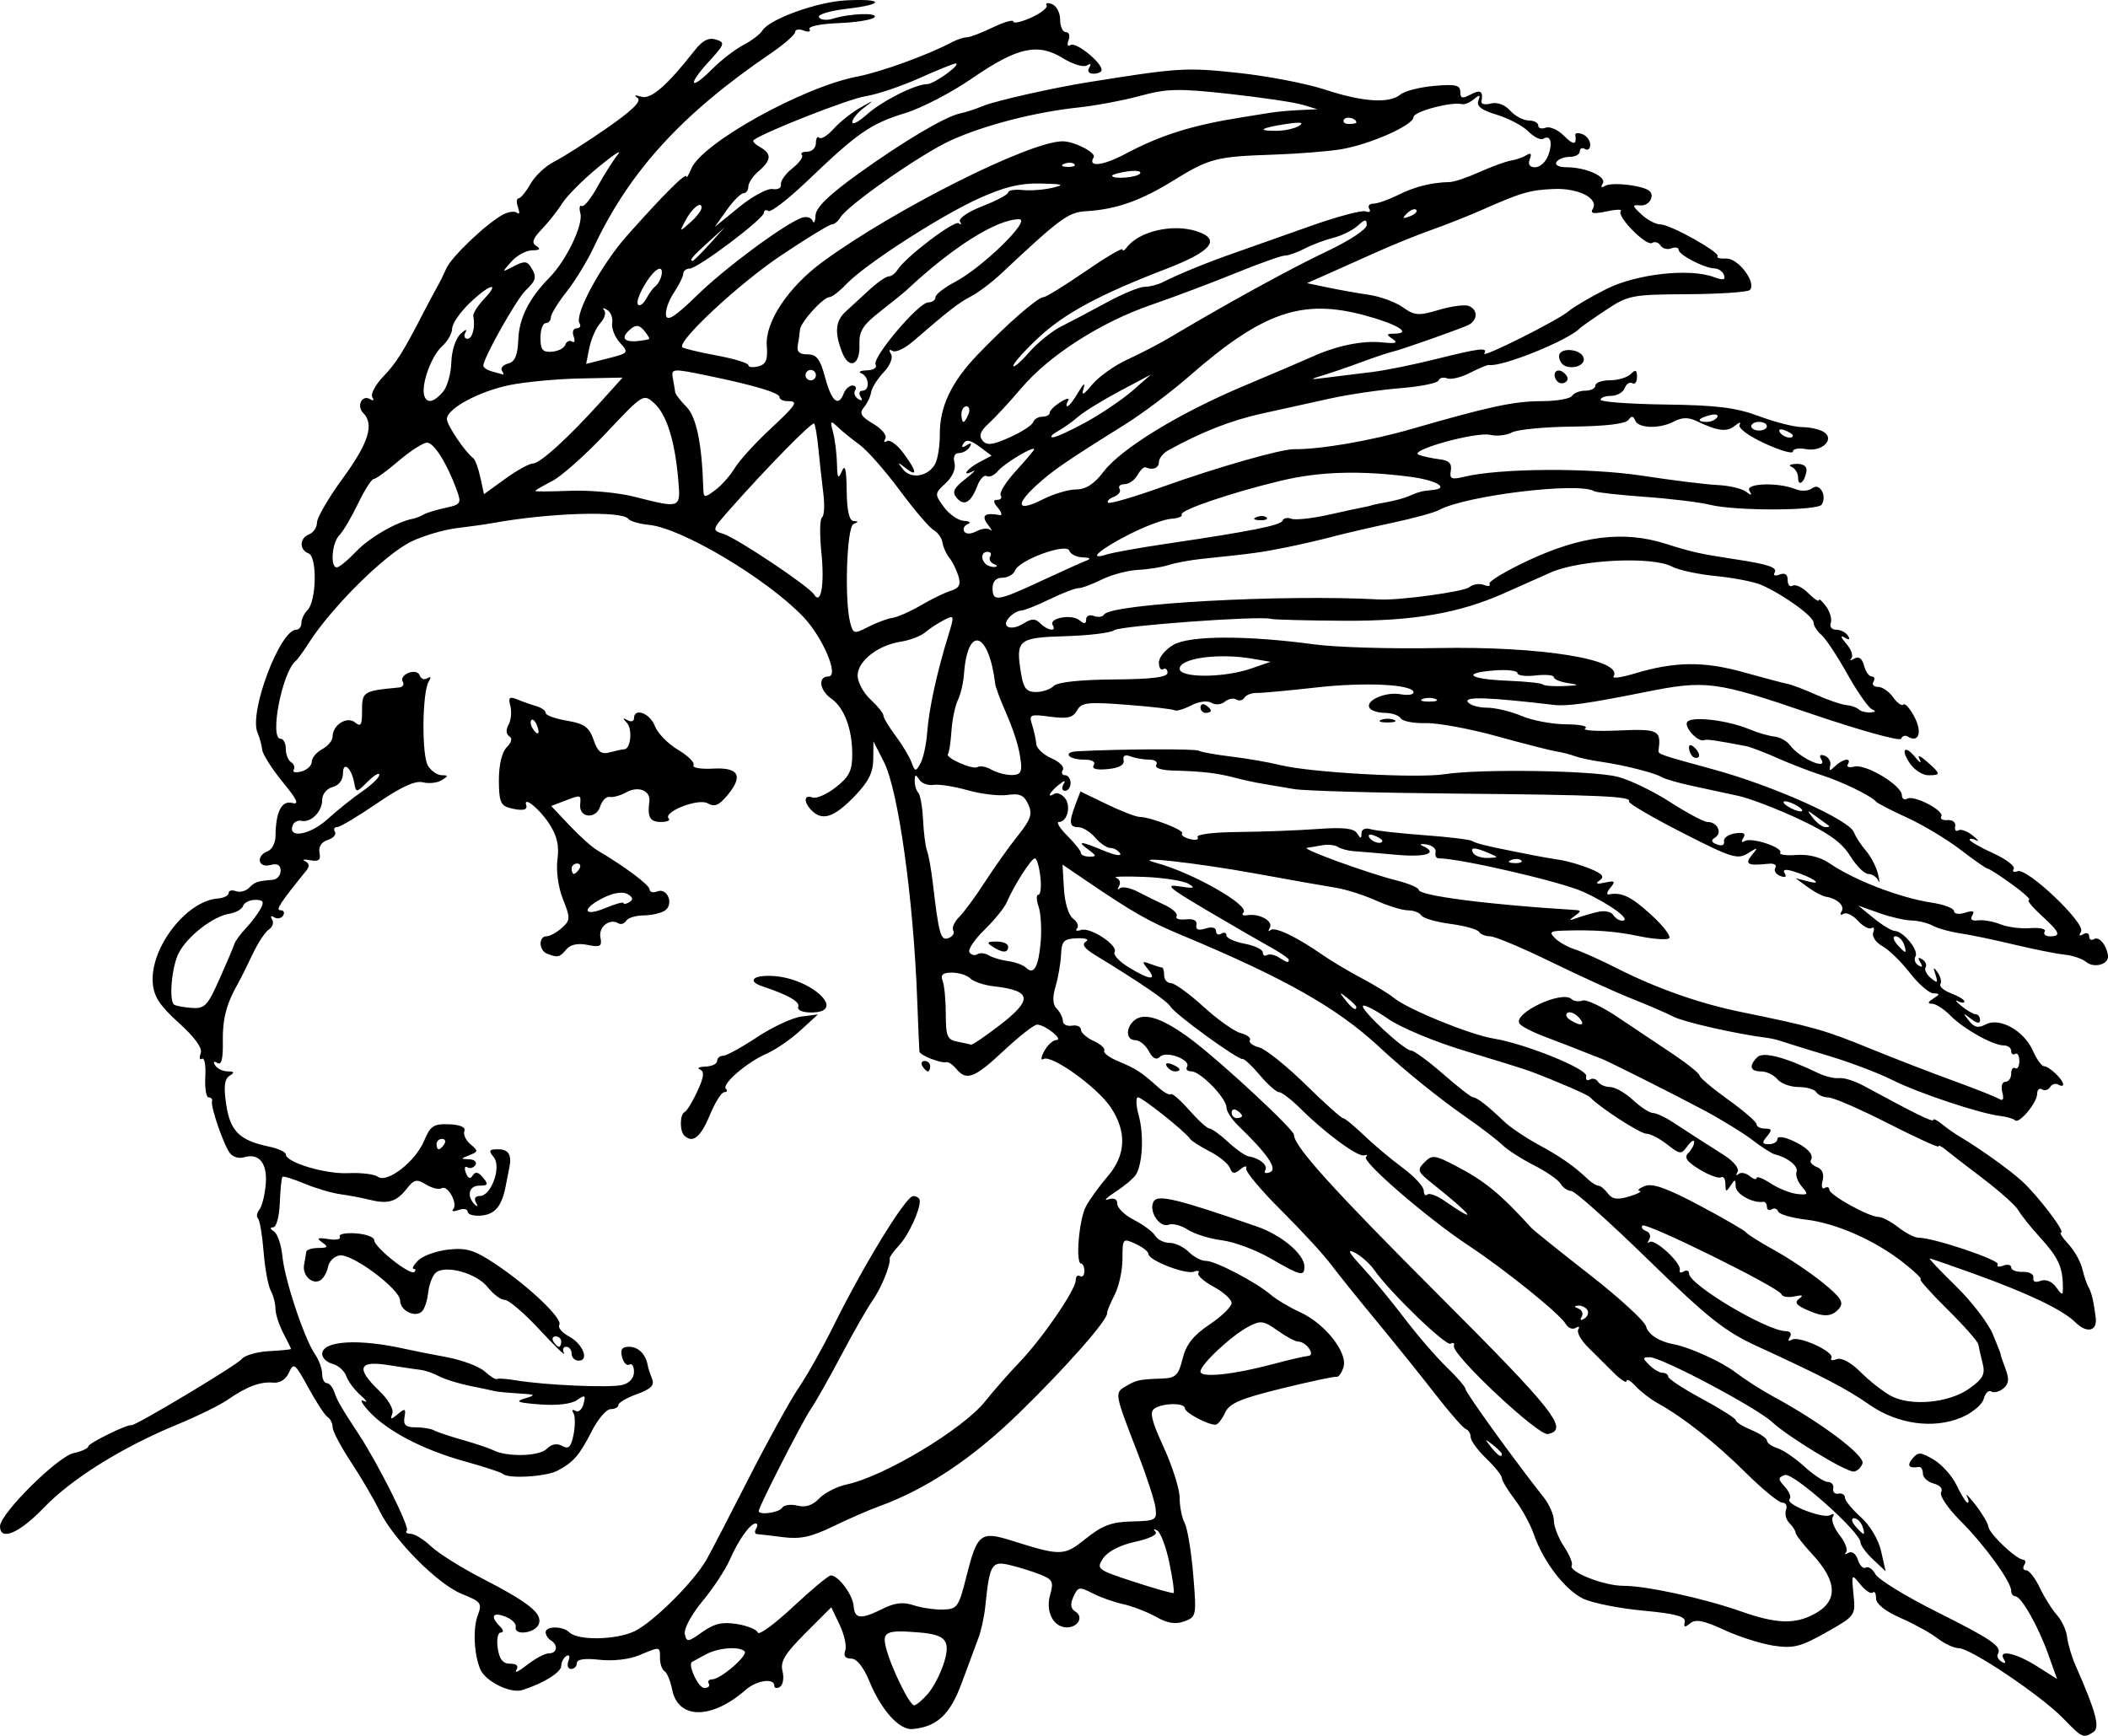<?xml version="1.0" encoding="UTF-8"?>
<svg version="1.1" viewBox="0 0 405.64 334.03" xmlns="http://www.w3.org/2000/svg">
<g transform="translate(-128.14 -163.18)">
<path d="m525.1 493.82c-4.216-4.35-17.776-13.457-20.036-13.457-0.909 0-2.726-0.836-4.037-1.857-1.312-1.021-4.522-2.796-7.135-3.944-3.021-1.327-4.75-2.714-4.75-3.81 0-0.948-0.281-1.442-0.624-1.099-0.343 0.343-1.41-0.346-2.37-1.532-1.72-2.123-1.74-2.095-1.338 1.925 0.405 4.047 0.36 4.108-5.277 7.29-4.901 2.766-6.292 3.118-10.087 2.549-2.421-0.363-6.72-1.734-9.554-3.047-3.915-1.814-5.478-2.117-6.508-1.262-1.036 0.86-1.283 0.797-1.049-0.264 0.232-1.052-1.719-1.58-8.059-2.177-4.601-0.434-9.776-1.469-11.5-2.302-3.499-1.69-7.725-7.206-9.484-12.382-0.638-1.876-2.282-4.883-3.655-6.683-1.373-1.8-2.496-3.668-2.496-4.152 0-0.484-1.35-2.173-3-3.754s-3-3.428-3-4.104c0-0.676-0.42-1.38-0.934-1.563-0.514-0.183-3.101-3.131-5.75-6.551s-7.741-9.755-11.316-14.078c-3.575-4.323-7.625-9.361-9-11.195-1.375-1.834-5.65-6.468-9.5-10.299-3.85-3.83-6.862-7.434-6.694-8.007 0.177-0.602-0.302-0.537-1.133 0.153-1.136 0.943-1.559 0.884-2.005-0.278-0.311-0.81-2.051-2.235-3.867-3.165s-3.526-2.026-3.801-2.433c-0.953-1.413-9.193-7.979-10.014-7.979-0.454 0-0.396 1.552 0.128 3.45 1.025 3.712 0.764 9.321-0.532 11.418-0.44 0.712-2.213 2.206-3.941 3.32-1.728 1.114-2.353 1.767-1.391 1.45 1.124-0.369 1.75-0.059 1.75 0.868 0 0.794 1.462 2.191 3.25 3.104 1.788 0.914 3.61 2.275 4.05 3.026 0.44 0.75 1.677 1.365 2.75 1.365s2.738 0.787 3.7 1.75 2.425 1.732 3.25 1.711c1.762-0.046 9.624 4.043 12.5 6.5 1.1 0.94 3.677 2.474 5.726 3.41 4.761 2.173 9.174 7.792 8.295 10.561-0.354 1.115-0.953 1.946-1.333 1.847-0.379-0.099-5.133 0.912-10.564 2.247-8.01 1.969-10.07 2.857-10.911 4.701-0.57 1.25-1.392 2.273-1.828 2.273-1.542 0-5.886-2.333-5.886-3.16 0-1.078-4.099-1.063-5.809 0.021-1.03 0.653-0.656 2.258 1.75 7.51 1.683 3.674 3.059 8.048 3.059 9.72s0.435 3.853 0.966 4.845c0.531 0.993 1.27 5.454 1.642 9.914 0.659 7.897 0.614 8.132-1.692 8.986-1.695 0.627-3.248 0.382-5.46-0.86-1.7-0.955-4.554-2.058-6.341-2.45-1.787-0.393-4.457-1.343-5.932-2.112-2.458-1.281-2.761-1.225-3.619 0.67-0.664 1.466-0.554 2.305 0.378 2.881 1.617 0.999 0.517 3.036-1.64 3.036-2.588 0-4.155-3.023-3.233-6.236 0.722-2.519 0.501-2.982-1.874-3.928-1.481-0.589-4.132-1.416-5.89-1.836-3.495-0.836-3.877-0.186-4.711 8.007-0.196 1.921-0.784 4.619-1.306 5.994-0.523 1.375-1.96 5.256-3.193 8.623-2.248 6.14-4.763 8.505-9.51 8.943-2.513 0.232-5.995-3.617-8.263-9.133-1.154-2.807-2.448-4.427-3.538-4.429-1.12-2e-3 -1.517-0.529-1.14-1.512 0.318-0.829-0.153-3.051-1.048-4.936l-1.627-3.428-4.989 4.989c-3.978 3.978-4.87 5.463-4.402 7.327 0.323 1.286 0.1 2.638-0.494 3.006-0.595 0.367-1.081 0.267-1.081-0.224 0-1.535-3.408-1.047-5.5 0.787-6.559 5.749-12.999 5.741-14.151-0.017-0.334-1.671-0.999-3.28-1.478-3.575-0.479-0.296-0.871-1.412-0.871-2.479 0-2.311 0.083-2.3-4.012-0.578-1.896 0.797-5.056 1.158-7.615 0.87-2.875-0.324-4.373-0.106-4.373 0.637 0 0.622-0.498 1.13-1.107 1.13-0.609 0-0.839-0.698-0.511-1.552 0.341-0.89 0.174-1.291-0.393-0.941-0.544 0.336-0.989 1.187-0.989 1.891 0 1.245-3.443 3.385-7.5 4.662-2.275 0.716-7.114-1.682-8.087-4.008-1.212-2.897-1.442-7.846-0.483-10.369 0.879-2.313 0.64-2.639-3.011-4.1-4.701-1.881-13.187-10.451-15.926-16.084-1.07-2.2-3.531-6.402-5.469-9.337s-3.524-5.946-3.524-6.691c0-0.745-0.429-1.619-0.954-1.944-0.525-0.324-2.196-2.872-3.715-5.661-2.55-4.684-2.834-4.907-3.72-2.921-0.594 1.331-1.751 2.076-3.035 1.954-2.474-0.235-5.107 0.754-8.787 3.304-1.492 1.033-5.846 3.171-9.677 4.75-10.608 4.375-20.342 10.445-25.682 16.018-4.708 4.913-8.429 6.489-8.429 3.571 0-2.409 11.051-13.395 14.161-14.078 1.561-0.343 2.839-0.932 2.839-1.308 0-0.593 7.576-4.316 8.251-4.055 0.627 0.242 20.363-11.583 21.249-12.732 0.55-0.713 2.913-1.401 5.25-1.528 2.337-0.127 4.25-0.317 4.25-0.422s-0.672-1.479-1.494-3.054c-0.822-1.575-1.497-3.681-1.5-4.68-3e-3 -0.999-0.417-2.583-0.919-3.521-0.502-0.938-1.117-4.298-1.367-7.468-0.25-3.17-0.736-6.044-1.079-6.387-0.343-0.343-0.22-1.116 0.274-1.716 0.494-0.601 1.043-2.802 1.22-4.891 0.345-4.062-1.307-6.068-4.245-5.155-0.885 0.275-2.064-0.073-2.62-0.773-1.192-1.501-3.772-8.94-3.477-10.023 0.113-0.412-0.181-0.75-0.653-0.75s-0.757-1.789-0.634-3.976c0.123-2.187-0.16-3.739-0.63-3.448-0.47 0.291-0.588-0.167-0.262-1.017 0.391-1.019-1.037-3.02-4.192-5.877-3.714-3.363-4.841-5.098-5.034-7.757-0.489-6.72 6.473-15.737 12.501-16.192 1.16-0.087 2.109-0.561 2.109-1.053 0-0.492 0.62-0.656 1.378-0.365 0.758 0.291 1.905 2e-3 2.55-0.643 1.153-1.153 1.581-1.298 4.572-1.547 0.825-0.069 1.5-0.852 1.5-1.742 0-1.124-0.609-1.457-2-1.094-2.354 0.616-2.803-1.768-0.5-2.651 0.825-0.317 1.506-1.602 1.514-2.857 0.028-4.662 1.166-6.968 3.18-6.441 1.464 0.383 1.035-0.576-1.815-4.054-2.053-2.505-3.816-5.282-3.917-6.171-0.101-0.889-0.513-2.385-0.914-3.325-1.67-3.908 4.321-19.79 7.465-19.79 0.543 0 0.987-0.585 0.987-1.3s0.526-1.826 1.169-2.47c1.74-1.74 1.902-10.266 0.207-10.916-1.831-0.703-1.756-2.955 0.123-3.676 0.825-0.317 1.5-1.341 1.5-2.275 0-0.935 2.25-4.784 5-8.553 4.941-6.772 6.054-10.357 3.887-12.523-1.341-1.341-0.201-3.599 1.337-2.649 0.617 0.382 0.8 0.209 0.424-0.4-0.364-0.589 0.579-2.365 2.095-3.946 2.547-2.657 3.79-4.645 7.993-12.792 0.851-1.65 1.935-3.675 2.408-4.5 0.473-0.825 1.262-2.417 1.753-3.539 0.974-2.225 7.755-8.67 10.883-10.344 1.076-0.576 2.313-0.726 2.748-0.333 0.435 0.393 0.508-0.073 0.163-1.035s-0.305-1.753 0.091-1.756c0.395-4e-3 1.433-1.262 2.305-2.796 0.872-1.534 2.902-3.444 4.51-4.244 1.608-0.8 6.157-3.693 10.108-6.43 4.925-3.412 6.808-5.249 5.99-5.844-0.762-0.554-0.518-0.649 0.675-0.26 1.853 0.604 4.897-2.023 10.285-8.876 1.538-1.956 2.715-2.562 4.113-2.118 1.811 0.575 1.706 0.898-1.39 4.278-4.167 4.549-3.608 5.681 0.685 1.388 1.733-1.733 4.431-3.813 5.995-4.622 1.564-0.809 3.204-2.058 3.644-2.775 1.347-2.197 10.505-5.512 16.026-5.802 7.368-0.386 7.608 0.755 0.336 1.599-3.379 0.392-5.802 1.12-5.477 1.646 0.32 0.518 1.525 0.643 2.678 0.278 3.286-1.043 8.939-1.219 7.968-0.248-0.478 0.478-3.606 0.973-6.952 1.1-3.389 0.129-5.833 0.639-5.517 1.151 0.311 0.506-0.183 0.633-1.098 0.281-0.915-0.351-1.664-0.224-1.664 0.282 0 0.506-2.138 2.375-4.75 4.153-17.031 11.59-27.142 22.668-33.98 37.229-1.257 2.676-3.632 6.566-5.277 8.644s-2.992 4.276-2.992 4.884c0 0.608-0.45 1.106-1 1.106s-1 1.275-1 2.833c0 2.298 0.414 2.802 2.193 2.671 1.206-0.089 2.369-0.691 2.585-1.339 0.216-0.648 0.799-0.926 1.296-0.619 0.497 0.307 0.635-0.14 0.308-0.994-0.328-0.856-0.072-1.552 0.57-1.552 0.641 0 0.895-0.438 0.565-0.973-1.037-1.679 4.188-11.3 9.188-16.919 7.01-7.877 11.286-12.141 11.358-11.325 0.035 0.394 0.457-0.26 0.939-1.455 1.994-4.946 21.476-15.774 31.998-17.785 4.504-0.861 13.504-4.131 18.236-6.628 0.955-0.504 2.214-0.916 2.798-0.916 0.584 0 2.84-0.859 5.014-1.909 2.173-1.05 3.952-1.555 3.952-1.122 0 0.433 1.55 0.085 3.446-0.774 1.895-0.859 3.222-1.924 2.948-2.367-0.274-0.443 0.201-0.537 1.054-0.209 0.854 0.328 1.552 1.672 1.552 2.989s0.498 2.393 1.107 2.393c0.609 0 0.839 0.698 0.511 1.552-0.351 0.914-0.177 1.293 0.422 0.923 1.004-0.621 5.909 3.32 5.942 4.775 0.01 0.412-0.684 0.75-1.542 0.75-0.924 0-1.268-0.47-0.845-1.155 0.446-0.722 0.274-0.883-0.459-0.43-0.645 0.399-2.728-0.236-4.629-1.411-4.817-2.977-8.765-2.095-17.472 3.904-3.956 2.725-9.745 5.732-12.864 6.68-6.562 1.996-9.13 3.767-18.546 12.788-3.781 3.623-7.269 6.344-7.75 6.046-0.481-0.297-0.875-0.148-0.875 0.333 0 1.165-12.735 10.745-14.284 10.745-0.669 0-1.227 0.45-1.242 1s-0.839 2.215-1.833 3.701c-0.994 1.486-1.657 3.433-1.474 4.329 0.245 1.199 1.814 0.18 5.96-3.874 5.358-5.238 16.573-13.559 20.096-14.911 0.906-0.348 1.866-0.095 2.133 0.562 0.267 0.657 0.521 0.212 0.565-0.987 0.056-1.539 2.457-3.895 8.152-8 8.69-6.263 16.898-11.13 19.69-11.674 0.955-0.186 2.933-0.831 4.396-1.433 2.47-1.016 13.389-3.479 20.34-4.59 17.364-2.773 18.641-2.853 28.696-1.786 5.667 0.601 13.221 2.054 16.786 3.228 7.277 2.397 12.365 2.722 14.527 0.928 0.8-0.664 3.713-1.405 6.473-1.647 4.095-0.359 5.019-0.149 5.019 1.142 0 1.272 0.392 1.372 2 0.512 1.888-1.01 2.446-0.64 2.076 1.378-0.088 0.483 0.733 0.644 1.825 0.358 1.203-0.315 2.661 0.227 3.698 1.372 0.941 1.04 2.542 1.891 3.557 1.891 1.015 0 1.845 0.436 1.845 0.969 0 0.533 0.64 0.723 1.423 0.423 0.782-0.3 2.357 0.389 3.5 1.531 1.886 1.886 2.504 1.848 2.208-0.137-0.059-0.393 0.563-0.457 1.382-0.143 0.818 0.314 1.488 1.224 1.488 2.023 0 0.799-0.45 1.174-1 0.834-0.55-0.34-1-0.141-1 0.441s-0.873 1.059-1.941 1.059c-1.067 0-2.219 0.45-2.559 1-0.349 0.565 0.468 1 1.876 1 3.804 0 7.855 1.817 7.03 3.153-0.451 0.73-0.275 0.885 0.477 0.42 0.655-0.405 2.999-0.431 5.209-0.057 3.017 0.51 3.932 1.091 3.675 2.332-0.189 0.909-1.151 1.584-2.139 1.5-1.625-0.138-1.601 0.028 0.246 1.75 1.123 1.047 2.752 1.903 3.62 1.903 1.926 0 11.701 5.472 11.01 6.164-0.272 0.272 0.489 0.459 1.691 0.415 2.309-0.083 5.87 4.69 4.512 6.048-0.407 0.407-5.795 0.77-11.973 0.807-10.751 0.064-11.426 0.195-15.733 3.057-2.475 1.645-4.725 3.223-5 3.508-2.266 2.343-15.054 7.502-17.494 7.057-0.29-0.053-1.913 0.621-3.607 1.497-1.694 0.876-3.685 1.36-4.425 1.076-0.74-0.284-1.487-0.101-1.66 0.406-0.173 0.507-3.465 1.173-7.315 1.48-3.85 0.307-9.925 1.198-13.5 1.982-3.575 0.784-9.554 2.103-13.286 2.933-5.916 1.315-11.509 3.517-17.925 7.057-0.984 0.543-1.789 1.555-1.789 2.25 0 1.161-1.176 1.624-2.57 1.013-0.314-0.138-1.011 0.537-1.55 1.5-0.539 0.963-1.659 1.75-2.489 1.75-0.83 0-1.26 0.403-0.956 0.895 0.304 0.492-0.184 1.178-1.084 1.524-0.901 0.346-1.408 0.858-1.128 1.138 0.28 0.28 4.957-1.082 10.393-3.027 10.474-3.748 22.885-7.301 25.384-7.267 4.938 0.068 14.694-1.605 22.5-3.858 15.214-4.391 19.802-5.373 25.191-5.389 2.855-9e-3 5.469-0.466 5.809-1.016 0.34-0.55 1.492-1 2.559-1s1.941-0.45 1.941-1 1.26-1 2.8-1 3.34-0.54 4-1.2c0.933-0.933 1.2-0.809 1.2 0.559 0 0.967-0.403 1.51-0.895 1.206-0.492-0.304-1.153 0.119-1.469 0.941-0.315 0.822-1.488 1.494-2.605 1.494s-2.031 0.338-2.031 0.75c4e-5 0.412 5.609 0.824 12.464 0.915 9.895 0.131 13.613 0.595 18.037 2.25 3.065 1.147 6.794 2.092 8.286 2.101 1.492 8e-3 3.359 0.424 4.148 0.924 2.228 1.41-0.359 3.894-3.442 3.304-1.371-0.262-2.494-0.052-2.494 0.467 0 0.519-2.449-0.188-5.443-1.571-3.134-1.448-5.174-2.966-4.808-3.577 0.349-0.584-0.069-0.492-0.93 0.205-1.543 1.249-3.27 1.027-7.444-0.96-1.465-0.697-2.765-0.669-4.184 0.091-2.763 1.479-6.904 1.397-7.531-0.148-0.378-0.931-0.718-0.955-1.333-0.096-0.519 0.725-4.483 1.192-10.655 1.257-5.406 0.057-10.684 0.561-11.729 1.12-1.045 0.559-2.922 0.773-4.171 0.474-2.735-0.654-15.934 3.019-13.771 3.833 0.825 0.31 2.625 0.699 4 0.863 1.82 0.218 2.412 0.81 2.176 2.18-0.275 1.596 0.103 1.778 2.5 1.2 6.964-1.678 24.112-1.785 34.354-0.214 5.759 0.883 12.27 1.689 14.47 1.79 2.2 0.101 4.649 0.669 5.442 1.263 1.088 0.814 1.257 0.772 0.691-0.17-0.868-1.445 5.494-1.663 8.867-0.303 1.134 0.457 2.536 0.378 3.238-0.183 1.407-1.124 2.878 1.431 1.814 3.152-0.76 1.229-16.664 1.254-21.552 0.034-1.925-0.481-7.55-1.165-12.5-1.521-4.95-0.356-9.329-0.844-9.732-1.085-3.018-1.809-24.755 0.836-29.901 3.639-0.898 0.489-4.948 1.595-9 2.457s-9.167 2.048-11.367 2.636c-2.2 0.588-6.25 1.524-9 2.082-4.754 0.963-6.516 1.203-16.101 2.192-2.255 0.233-5.18 0.77-6.5 1.195-1.32 0.425-4.005 0.853-5.968 0.951-1.963 0.099-5.069 0.928-6.904 1.843-1.834 0.915-3.856 1.664-4.493 1.664-0.637 0-3.156 0.97-5.596 2.157s-4.908 2.161-5.482 2.167c-0.574 6e-3 -1.582 0.586-2.24 1.291-1.716 1.837 0.283 2.716 2.718 1.195 1.591-0.993 2.274-1 3.241-0.034 1.408 1.408 3.214 1.663 2.395 0.339-0.835-1.351 3.644-2.18 5.128-0.949 0.949 0.788 1.302 0.748 1.302-0.149 0-0.676 0.661-0.976 1.468-0.666 0.807 0.31 1.699 0.19 1.981-0.267 1.303-2.108 34.516-3.927 53.051-2.905 3.74 0.206 16.176-1.493 17.211-2.352 0.695-0.577 1.968-0.779 2.829-0.448 0.861 0.33 1.342 0.24 1.07-0.2-0.272-0.441 3.192-2.516 7.698-4.612 9.97-4.638 18.161-5.633 26.025-3.164 5.483 1.722 6.569 1.964 13.668 3.054 6.458 0.992 8.105 1.566 7.463 2.605-0.312 0.504 0.132 0.649 0.985 0.321 1.02-0.391 1.552-0.024 1.552 1.071 0 0.916 0.434 1.398 0.964 1.071 0.53-0.328 1.88 0.321 3 1.441s2.037 1.726 2.037 1.345c0-0.38 0.625 0.164 1.389 1.208 0.764 1.045 1.166 2.481 0.893 3.191-0.274 0.713 0.198 1.292 1.052 1.292 0.851 0 1.869 0.52 2.261 1.155 0.482 0.779 0.257 0.886-0.691 0.328-0.827-0.487-0.684-3e-3 0.348 1.177 0.964 1.102 1.414 2.376 1 2.832-0.414 0.456-0.159 0.487 0.565 0.068 0.872-0.504 1.503-0.051 1.867 1.34 0.302 1.155 0.973 2.101 1.492 2.101 0.518 0 0.664 0.45 0.324 1s0.058 1 0.884 1c0.826 0 2.131 0.897 2.899 1.994 0.768 1.097 1.66 1.73 1.983 1.407 0.323-0.323 1.293 0.78 2.157 2.45 1.517 2.933 0.769 5.004-1.337 3.703-0.503-0.311-1.065-0.118-1.25 0.429-0.184 0.547-8.066-1.645-17.514-4.871-18.275-6.239-20.043-6.466-31.896-4.089-10.856 2.176-14.904 2.745-17.425 2.446-12.411-1.47-17.227-1.643-16.581-0.598 0.384 0.622 2.037 1.131 3.672 1.131s4.646 0.714 6.691 1.587c2.045 0.873 5.91 1.6 8.59 1.615s4.326 0.366 3.658 0.779c-0.668 0.413 2.202 0.598 6.378 0.411 7.71-0.344 8.28-0.064 7.73 3.797-0.108 0.758 0.166 0.853 10.567 3.692 11.519 3.144 26.19 9.716 27.053 12.119 0.297 0.825 1.32 2.4 2.275 3.5 0.955 1.1 2.009 3.125 2.342 4.5 0.333 1.375 0.347 1.938 0.032 1.25s-1.175-1.25-1.909-1.25c-0.734 0-2.302-1.565-3.485-3.478-1.589-2.572-4.15-4.415-9.832-7.076-4.225-1.979-9.482-3.993-11.682-4.476-2.2-0.482-6.168-1.34-8.817-1.906-2.649-0.566-5.29-1.321-5.868-1.679-1.341-0.829-7.295-2.336-11.815-2.99-1.925-0.279-4.175-0.766-5-1.083-0.825-0.317-2.4-0.717-3.5-0.889-1.1-0.172-6.275-1.494-11.5-2.939s-11.374-2.576-13.665-2.514c-2.291 0.062-4.455-0.356-4.809-0.929-0.354-0.573-1.716-1.042-3.026-1.042s-2.646-0.427-2.969-0.95c-0.876-1.417 3.06-3.163 5.947-2.64 1.387 0.252 2.522 0.098 2.522-0.341 0-1.561-9.243-2.028-18.799-0.951-5.336 0.602-10.48 1.075-11.432 1.051-0.952-0.024-1.995 0.386-2.319 0.91-0.324 0.524-1.027 0.682-1.563 0.35-0.536-0.331-1.533-0.139-2.214 0.426-0.693 0.575-1.827 0.666-2.572 0.205-0.769-0.475-2.415-0.262-3.895 0.506-1.409 0.731-2.854 1.149-3.21 0.929-0.356-0.22-4.502-0.695-9.212-1.056-7.543-0.578-8.681-0.447-9.547 1.1-0.782 1.397-1.835 1.642-5.149 1.197-3.917-0.525-4.125-0.43-3.477 1.601 0.379 1.188 0.734 2.835 0.789 3.66 0.055 0.825 1.369 2.054 2.921 2.731 1.551 0.677 2.537 1.69 2.191 2.25-0.346 0.56-0.153 1.019 0.429 1.019s1.059 0.675 1.059 1.5-0.477 1.5-1.059 1.5c-0.582 0-0.721-0.562-0.308-1.25 0.51-0.849 0.209-0.81-0.941 0.122-1.766 1.433-2.343 2.648-0.805 1.698 0.488-0.301 1.395 0.065 2.017 0.814 1.248 1.504 0.474 4.616-1.147 4.616-0.566 0 0.157 1.186 1.607 2.636s2.636 2.95 2.636 3.333c0 0.383 0.735 0.697 1.632 0.697 1.414 0 1.389-0.178-0.191-1.333-2.388-1.746-1.525-1.684 3.027 0.218 2.042 0.853 3.421 1.078 3.063 0.5-0.357-0.578-1.198-1.051-1.869-1.051s-1.989-0.9-2.931-2c-0.942-1.1-2.392-2-3.222-2-1.755 0-1.872-0.917-0.56-4.369l0.95-2.499 5.045 2.434c2.775 1.339 5.61 2.441 6.3 2.449 2.143 0.026 8.803 2.603 8.224 3.182-0.302 0.302 0.37 0.789 1.492 1.083 1.123 0.294 1.789 0.126 1.481-0.373-0.317-0.512 3.052-0.938 7.749-0.979 4.57-0.04 11.412-0.297 15.206-0.572 5.07-0.368 7.119-0.15 7.735 0.822 0.691 1.09 0.841 1.091 0.854 5e-3 9e-3 -0.784 0.724-1.107 1.765-0.797 0.963 0.286 5.561 0.801 10.219 1.144 4.658 0.343 8.819 0.84 9.246 1.104 0.737 0.456 2.805 0.986 7.284 1.869 1.1 0.217 3.125 0.619 4.5 0.894s3.714 0.684 5.197 0.909 4.101 0.991 5.817 1.701c2.348 0.973 2.795 1.525 1.803 2.23-0.922 0.656-0.625 0.785 0.99 0.429 1.944-0.428 2.114-0.276 1.081 0.97-0.675 0.813-0.813 1.399-0.307 1.303 2.499-0.475 4.274 0.385 8.207 3.98 2.358 2.155 3.87 4.176 3.36 4.49-0.509 0.315-3.113 0.116-5.787-0.442-4.65-0.971-8.531-1.25-14.682-1.055-2.387 0.075-2.611 0.3-1.453 1.457 0.752 0.752 2.472 1.718 3.821 2.145 1.349 0.427 5.013 2.076 8.14 3.664 7.54 3.828 15.86 6.758 23.813 8.383 13.89 2.84 16.059 3.452 24.641 6.953 4.873 1.988 12.234 4.839 16.359 6.335 4.125 1.496 8.021 3.043 8.657 3.437 0.78 0.483 0.986 0.065 0.633-1.285-0.293-1.12-0.031-2.002 0.593-2.002 0.614 0 1.117-0.702 1.117-1.559 0-0.857 0.354-1.341 0.786-1.073 0.432 0.267 0.786-0.348 0.786-1.368 0-1.019-0.354-1.635-0.786-1.368-0.432 0.267-0.786 9e-3 -0.786-0.573 0-0.582-0.639-1.059-1.419-1.059-2.082 0-7.731-3.161-10.275-5.75-1.216-1.238-2.795-2.257-3.509-2.265-0.929-0.011-0.871-0.291 0.202-0.985 1.333-0.862 1.333-0.976 0-1.031-0.825-0.034-2.85-1.806-4.5-3.937-1.65-2.131-4.028-4.445-5.285-5.141-1.277-0.707-2.054-1.868-1.762-2.63 0.288-0.75 0.139-1.127-0.331-0.836-0.47 0.291-1.65-0.35-2.622-1.425-0.972-1.074-2.227-1.669-2.788-1.322-0.562 0.347-0.719 0.143-0.35-0.454 0.676-1.093-0.846-2.513-3.054-2.849-0.656-0.1-2.231-0.941-3.5-1.871l-2.307-1.69 2.5 0.64c3.115 0.798 0.666-0.856-2.875-1.941-1.616-0.495-2.159-0.378-1.698 0.368 0.424 0.686 0.099 0.874-0.869 0.502-0.85-0.326-1.275-1.033-0.943-1.57 0.332-0.537-0.233-0.888-1.256-0.78-4.082 0.431-4.715 0.1-3.232-1.694 1.252-1.515 1.181-1.541-0.81-0.301-1.976 1.231-3.179 0.85-12.696-4.023-5.782-2.96-10.354-5.639-10.16-5.952 0.618-1-5.326-1.271-33.461-1.527-15.125-0.138-29.075-0.53-31-0.872-1.925-0.342-4.625-0.8-6-1.018-1.375-0.218-3.842-0.753-5.483-1.188-3.326-0.882-6.194-1.212-11.826-1.358-2.264-0.059-3.558-0.505-3.191-1.099 0.34-0.55-0.272-1-1.359-1s-2.707-0.28-3.6-0.623c-1.063-0.408-1.522-0.149-1.332 0.75 0.191 0.903-0.855 1.482-3.062 1.694-2.194 0.21-3.124-0.049-2.691-0.75 0.403-0.652-0.316-1.071-1.838-1.071-3.093 0-4.243-1.457-1.272-1.613 8.359-0.439 22.662-0.504 23.337-0.105 0.45 0.266 3.25 0.772 6.222 1.125 2.973 0.353 7.248 1.096 9.5 1.651 5.853 1.442 26.279 2.568 31.595 1.742 6.756-1.05 28.448-0.728 33.268 0.495 2.327 0.59 6.889 2.79 10.137 4.889 3.248 2.099 6.484 3.816 7.191 3.816 1.856 0 2.874 2.091 1.448 2.973-0.891 0.551-0.796 0.909 0.36 1.352 0.93 0.357 1.475 0.117 1.334-0.587-0.131-0.655 0.824-1.351 2.123-1.548 1.677-0.254 2.139 7.7e-4 1.595 0.881-0.463 0.749-0.354 0.984 0.274 0.596 1.271-0.786 7.443 1.244 6.824 2.244-0.243 0.394 1.17 0.589 3.141 0.434 2.206-0.174 4.587 0.406 6.194 1.509 4.877 3.346 13.603 6.718 19.861 7.673 2.337 0.357 4.25 1.09 4.25 1.628 0 0.544 0.946 0.679 2.125 0.305 1.504-0.478 1.911-0.327 1.391 0.514-0.48 0.776-0.089 1.108 1.125 0.956 1.023-0.128 2.961 0.216 4.307 0.764s3.937 0.878 5.758 0.734c1.821-0.144 3.056 0.15 2.744 0.655-0.312 0.505 0.134 0.918 0.992 0.918 2.26 0 1.951-0.755-1.664-4.056-1.773-1.619-2.83-2.944-2.35-2.944 0.48 0-0.991-1.35-3.268-3s-4.366-3-4.641-3-2.641-1.644-5.259-3.654-7.234-4.784-10.259-6.165c-3.025-1.381-5.725-2.775-6-3.096-0.963-1.128-6.537-3.839-10.5-5.108-2.2-0.704-6.025-2.182-8.5-3.285s-5.175-2.133-6-2.29c-6.007-1.147-7.572-1.369-8.096-1.151-1.124 0.468-3.882-2.478-3.261-3.483 0.735-1.19 7.728-0.387 11.927 1.369 1.612 0.674 3.794 1.311 4.85 1.415 1.056 0.104 2.406 0.849 3 1.655 1.873 2.54 7.455 5.016 6 2.662-0.428-0.692-0.16-0.934 0.691-0.625 0.764 0.278 1.245 1.123 1.068 1.88-0.257 1.101-0.069 1.126 0.95 0.125 1.464-1.439 3.264-1.694 2.429-0.343-0.308 0.499 0.261 0.692 1.265 0.429 2.154-0.563 9.074 3.582 9.135 5.473 0.023 0.72 0.479 1.039 1.013 0.709 1.273-0.787 7.25 2.316 6.573 3.412-0.287 0.464 0.261 0.783 1.217 0.707 0.962-0.076 1.616 0.455 1.464 1.187-0.151 0.728 0.12 1.08 0.603 0.782 0.483-0.298 1.731 0.152 2.775 1 1.044 0.848 1.335 1.257 0.647 0.909-0.688-0.348-1.25-0.393-1.25-0.099 0 0.294 2.04 1.464 4.534 2.599s4.27 2.492 3.948 3.014c-0.322 0.521 0.011 0.719 0.74 0.439 1.849-0.709 13.179 10.073 12.219 11.627-0.478 0.773-0.331 0.955 0.404 0.5 0.635-0.392 1.155-0.21 1.155 0.405s0.419 0.859 0.931 0.543c0.96-0.593 2.376 1.058 2.692 3.138 0.259 1.701-2.639 2.551-4.22 1.239-0.739-0.613-2.594-1.24-4.123-1.392-1.529-0.153-5.93-1.031-9.78-1.952-3.85-0.921-8.525-1.895-10.388-2.164-1.863-0.269-4.196-0.922-5.184-1.45-0.988-0.529-2.838-0.981-4.112-1.005-1.274-0.024-4.097-0.678-6.274-1.454l-3.959-1.41 2.959 2.418c1.627 1.33 3.451 2.434 4.054 2.454 1.661 0.055 4.685 3.774 3.987 4.904-0.338 0.547-0.087 1.319 0.557 1.718 0.781 0.482 0.901 0.287 0.362-0.585s-0.419-1.068 0.362-0.585c0.644 0.398 0.943 1.091 0.666 1.541-0.278 0.45 0.175 1.382 1.007 2.072 1.276 1.059 1.415 0.959 0.895-0.637-0.489-1.5-0.404-1.591 0.411-0.439 0.566 0.799 0.806 1.812 0.534 2.252-0.272 0.44 0.658 1.238 2.066 1.773 1.408 0.535 2.56 1.236 2.56 1.557 0 0.321-0.562 0.299-1.25-0.049-0.688-0.348-0.376 0.075 0.691 0.941 1.068 0.866 2.305 1.574 2.75 1.574 0.445 0 0.809 0.505 0.809 1.122 0 0.735-0.605 0.648-1.75-0.25-1.581-1.24-1.619-1.206-0.395 0.357 1.034 1.319 1.802 1.49 3.241 0.72 2.648-1.417 7.359 1.2 9.054 5.028 0.736 1.663 1.71 3.023 2.165 3.023 0.969 0 3.684 2.57 3.684 3.488 0 0.347-0.419 0.372-0.931 0.055-0.512-0.316-1.218-0.111-1.569 0.457-0.351 0.568-1.057 0.774-1.569 0.457-0.512-0.316-0.931 0.057-0.931 0.831 0 1.716-3.483 5.896-4.263 5.115-0.308-0.308-1.612-0.686-2.898-0.84-3.932-0.47-15.774-4.426-20.788-6.945-2.608-1.31-8.074-3.383-12.146-4.606-4.072-1.224-8.079-2.464-8.904-2.757-0.825-0.293-2.175-0.617-3-0.721-5.866-0.735-15.923-3.011-18-4.074-1.375-0.703-4.975-2.258-8-3.455s-10.031-4.388-15.568-7.091c-5.538-2.703-10.799-4.914-11.691-4.914-0.892 0-1.864-0.391-2.159-0.868-0.295-0.478-2.778-1.166-5.518-1.529-2.74-0.363-5.251-1.098-5.582-1.632-0.33-0.534-1.478-0.971-2.552-0.971s-3.86-0.857-6.191-1.903-5.814-2.152-7.739-2.455c-1.925-0.303-8.675-1.496-15-2.65-12.102-2.209-25.042-3.616-19.5-2.12 7.014 1.893 18.085 8.201 16.758 9.549-0.417 0.423-0.083 0.656 0.742 0.517 2.319-0.391 5.064 1.14 4.334 2.417-0.36 0.63-0.308 0.833 0.116 0.452 0.811-0.73 5.027 1.276 10.055 4.783 1.648 1.149 5.021 3.16 7.496 4.468s5.296 3.033 6.269 3.833c2.616 2.15 14.654 7.057 19.064 7.771 6.163 0.998 18.196 5.871 17.891 7.246-0.151 0.682 0.155 0.975 0.681 0.65 0.526-0.325 1.238-0.133 1.584 0.426 0.345 0.559 1.394 1.016 2.329 1.016 0.936 0 2.914 1.125 4.397 2.5 1.483 1.375 3.209 2.5 3.835 2.5s2.336 0.787 3.798 1.75c1.462 0.963 3.557 2.323 4.654 3.023 1.098 0.7 3.458 2.207 5.244 3.348 1.866 1.192 2.968 2.565 2.59 3.227-0.362 0.634-0.291 0.819 0.159 0.411 0.45-0.408 1.422-0.24 2.16 0.372 0.738 0.613 1.342 0.782 1.342 0.376s1.219 0.062 2.71 1.038c1.49 0.977 3.778 1.893 5.084 2.036 2.137 0.235 2.229 0.094 0.921-1.411-0.799-0.919-1.26-2.203-1.023-2.853 0.393-1.08-1.714-2.768-4.191-3.359-0.55-0.131-2.504-1.386-4.343-2.788s-6.114-4.02-9.5-5.817c-6.101-3.238-18.695-9.556-19.657-9.862-0.275-0.087-1.85-0.703-3.5-1.367-1.65-0.664-4.927-1.931-7.283-2.814-2.356-0.884-4.538-2.02-4.85-2.525-1.236-1.999 8.12-6.417 10.005-4.724 0.48 0.431 1.441 0.564 2.137 0.297 0.696-0.267 3.679 1.129 6.628 3.103 2.95 1.974 7.726 5.166 10.613 7.094 2.888 1.928 5.26 3.829 5.272 4.225s2.487 2.485 5.5 4.644 5.478 4.296 5.478 4.75c0 0.454 0.73 0.825 1.622 0.825 1.329 0 1.397 0.271 0.378 1.5-1.02 1.228-0.951 1.5 0.378 1.5 0.892 0 1.622-0.44 1.622-0.979 0-0.582 1.113-0.489 2.75 0.23 2.983 1.311 4.366 2.752 3.69 3.846-0.236 0.381 0.295 0.971 1.179 1.31 1.019 0.391 1.417 1.346 1.087 2.606-0.286 1.094-0.112 1.737 0.387 1.429 0.499-0.308 0.907-0.167 0.907 0.313 0 1.026 7.609 5.245 9.46 5.245 0.699 0 2.415 0.9 3.813 2s3.147 1.999 3.885 1.997c2.869-7e-3 15.761 4.326 15.264 5.13-0.289 0.468 0.173 0.583 1.026 0.255 0.854-0.328 1.552-0.174 1.552 0.341 0 0.515 1.012 0.901 2.25 0.857 1.26-0.044 2.145 0.455 2.012 1.135-0.146 0.743 0.395 0.971 1.395 0.588 0.993-0.381 2.164 0.1 2.988 1.227 1.275 1.743 1.351 1.708 1.285-0.588-0.1-3.47-1.004-5.303-4.512-9.144-1.695-1.856-3.501-4.123-4.013-5.038-0.512-0.914-3.625-3.707-6.918-6.206s-6.55-5.014-7.237-5.588c-0.688-0.574-1.25-0.816-1.25-0.536 0 0.28-4.388-1.727-9.75-4.459s-10.511-4.968-11.441-4.969c-0.93-1e-3 -1.969-0.452-2.309-1.002-0.34-0.55-1.886-1-3.437-1s-3.379-0.675-4.063-1.5c-0.685-0.825-2.09-1.5-3.122-1.5-2.128 0-2.415-1.062-0.741-2.737 1.127-1.127 5.297-0.036 11.765 3.08 1.321 0.636 3.121 1.061 4 0.945 0.879-0.117 3.017 0.558 4.751 1.5 9.904 5.378 13.347 7.068 13.347 6.549 0-0.32 0.723 0.019 1.607 0.752 0.884 0.733 2.394 1.801 3.357 2.372 3.966 2.355 9.698 6.453 12.127 8.672 3.071 2.805 8.431 9.867 7.489 9.867-0.362 0 0.277 1.004 1.42 2.23 1.143 1.227 2.348 3.364 2.677 4.75 0.33 1.386 0.862 2.97 1.182 3.52 0.608 1.043 1.002 2.697 1.403 5.892 0.329 2.622-1.717 3.081-3.923 0.882-2.368-2.36-9.015-5.546-19.387-9.292-4.543-1.64-8.435-2.982-8.65-2.982-0.215 0 2.067 2.399 5.07 5.332s6.198 7.095 7.098 9.25c0.9 2.155 1.582 3.918 1.514 3.918s0.334 1.203 0.892 2.672c0.775 2.037 0.683 2.949-0.386 3.836-0.771 0.64-1.821 0.905-2.332 0.589-0.512-0.316-1.166 0.326-1.454 1.427-0.291 1.114-2.22 2.711-4.348 3.6-5.351 2.236-12.285 1.258-17.64-2.487-4.355-3.046-8.923-5.425-21.594-11.247-6.26-2.876-9.438-5.399-20.966-16.64-7.473-7.287-14.143-13.25-14.822-13.25-0.679 0-1.594-0.616-2.034-1.37-0.44-0.753-2.731-2.347-5.091-3.542s-5.085-2.94-6.056-3.88c-0.97-0.94-3.989-3.26-6.708-5.157-5.64-3.933-11.966-9.042-17.178-13.872-8.031-7.443-18.208-13.195-37.767-21.347-6.616-2.758-9.466-4.39-19.026-10.896l-4.026-2.74 0.269 4.652c0.156 2.697 0.895 5.113 1.761 5.75 0.821 0.604 1.162 1.454 0.758 1.887-0.404 0.433-0.059 0.566 0.766 0.294 1.816-0.599 7.252 3.003 6.462 4.282-0.309 0.499 0.924 1.813 2.738 2.92 4.029 2.456 5.509 2.59 3.672 0.332-1.208-1.485-1.153-1.605 0.459-1 1.008 0.378 2.02 0.687 2.25 0.687 0.23 0 0.418 0.675 0.418 1.5s0.581 1.5 1.292 1.5c0.711 0 3.523 2.035 6.25 4.523s5.967 4.786 7.201 5.107c1.234 0.321 2.024 0.938 1.757 1.37-0.267 0.433 0.523 1.047 1.757 1.365 1.234 0.318 5.241 3.516 8.905 7.107 3.664 3.591 6.935 6.528 7.268 6.528 0.333 0 2.122 1.462 3.975 3.25s5.199 4.6 7.436 6.25 4.087 3.638 4.113 4.417c0.025 0.779 0.333 1.13 0.683 0.78 0.35-0.35 1.813 0.176 3.25 1.169 6.831 4.723 5.645 3.044-2.387-3.381-2.75-2.2-2.867-2.533-1.401-4.005 1.467-1.474 1.96-1.417 6 0.686 5.592 2.911 8.598 5.374 14.563 11.934 0.461 0.507 5.504 4.56 11.207 9.006s10.589 8.926 10.858 9.956c0.403 1.541 2.536 2.929 5.274 3.432 3.069 0.564 9.178 3.325 11.859 5.36 1.848 1.403 5.067 3.472 7.154 4.598 9.284 5.011 17.942 11.501 17.361 13.016-0.323 0.843-1.102 1.531-1.731 1.53-1.609-4e-3 -12.641-6.714-15.643-9.514-2.984-2.784-21.283-12.483-23.552-12.483-1.414 0-1.424 0.167-0.091 1.5 0.825 0.825 1.982 1.5 2.571 1.5 0.589 0 1.072 0.338 1.073 0.75 7.4e-4 0.412 2.925 2.325 6.499 4.25 3.574 1.925 6.498 3.783 6.499 4.129 7.3e-4 0.346 1.351 1.188 3.001 1.871 1.65 0.683 3 1.608 3 2.054 0 0.446 0.908 1.1 2.018 1.452 1.11 0.352 3.46 1.958 5.223 3.567 1.762 1.61 3.779 2.927 4.481 2.927 0.702 0 1.165 0.562 1.027 1.25s0.312 1.137 1 1 1.25 0.206 1.25 0.764c0 0.558 1.374 2.245 3.053 3.75 1.793 1.607 3.409 4.323 3.916 6.582l0.863 3.846-2.416-2.27c-1.329-1.248-2.416-2.723-2.416-3.276 0-1.983-13.017-13.577-14.573-12.98-1.346 0.517-1.343 0.77 0.032 2.288 0.85 0.939 1.25 2.003 0.89 2.363-0.954 0.954 6.534 3.873 7.85 3.059 0.627-0.388 0.832-0.235 0.47 0.351-0.352 0.57 0.238 2.155 1.313 3.521 1.075 1.366 1.631 2.841 1.236 3.278-0.394 0.437-0.187 0.491 0.461 0.119 0.688-0.394 1.446 0.17 1.822 1.354 0.354 1.116 1.039 1.785 1.522 1.486 0.483-0.298 1.315 0.275 1.85 1.275 0.535 0.999 5.845 4.257 11.8 7.239 10.677 5.346 12.631 6.7 11.745 8.133-0.248 0.401 0.076 1.054 0.72 1.452 0.731 0.452 0.903 0.29 0.457-0.431-1.234-1.996 2.241-1.282 6.334 1.301l3.89 2.456-1.679-4.706c-1.938-5.43-5.214-11.206-6.356-11.206-0.431 0-0.784-0.46-0.784-1.021 0-1.769-5.094-8.809-9.722-13.438-2.479-2.479-4.147-4.944-3.764-5.563 0.397-0.643-0.199-1.344-1.413-1.661-1.155-0.302-2.101-1.172-2.101-1.933 0-0.761-0.338-1.33-0.75-1.265-1.953 0.308-2.388-0.247-1.259-1.608 1.09-1.314 1.575-1.289 4.106 0.206 1.579 0.933 3.574 3.178 4.433 4.989 0.86 1.812 1.794 3.294 2.075 3.294 0.282 0 0.227-0.562-0.121-1.25-0.348-0.688 0.399 0.071 1.66 1.686s2.377 3.513 2.481 4.218c0.204 1.389 5.363 6.263 6.684 6.315 0.445 0.017 0.531 0.482 0.191 1.032s-0.163 1 0.394 1c0.557 0 1.731 1.514 2.609 3.365 0.878 1.851 2.362 4.213 3.297 5.25 0.935 1.037 1.817 2.951 1.959 4.253 0.143 1.302 0.881 3.777 1.641 5.5 3.923 8.893 4.733 11.932 3.405 12.774-1.946 1.234-2.13 1.15-5.846-2.685zm-218.38-4.71c1.069-1.238 2.46-3.943 3.091-6.013 1.271-4.168 0.333-5.321-4.674-5.746-6.373-0.542-7.26-0.168-6.55 2.759 0.904 3.726 4.555 11.25 5.459 11.25 0.402 0 1.605-1.012 2.674-2.25zm-42.186-1.917c-0.283-0.458 9e-3 -0.833 0.65-0.833 1.617 0 6.981-4.639 6.231-5.389-1.031-1.031-5.183-0.68-7.541 0.639-1.23 0.688-2.371 1.309-2.535 1.382-0.956 0.422 1.171 5.035 2.321 5.035 0.764 0 1.158-0.375 0.874-0.833zm-30.762-5.833c1.588 0 1.822-1.6 0.365-2.5-0.55-0.34-1-1.042-1-1.559 0-1.223 3.321-1.219 4.55 6e-3 1.627 1.621 8.983 1.504 12.547-0.201 3.573-1.709 11.405-9.488 13.839-13.746 0.786-1.375 4.435-8.404 8.11-15.621 3.674-7.216 8.02-15.091 9.656-17.5 1.636-2.409 4.645-7.754 6.686-11.879 5.854-11.833 13.93-25 15.332-25 0.705 0 1.281 0.421 1.281 0.935 0 1.932-2.201 6.637-4.006 8.565-1.03 1.1-1.834 2.225-1.787 2.5 0.21 1.221-1.629 5.726-3.317 8.123-1.016 1.443-3.716 6.168-6.001 10.5-2.285 4.332-4.926 9.002-5.87 10.376-1.627 2.371-10.02 18.801-10.02 19.615 0 0.854 3.925 0.314 4.502-0.619 0.341-0.552 1.667-0.741 2.946-0.42 1.573 0.395 2.928-0.051 4.189-1.38 1.025-1.08 3.43-2.3 5.345-2.71 7.191-1.542 22.332-10.637 26.574-15.962 1.62-2.033 4.597-5.423 6.616-7.533 4.433-4.632 10.829-13.957 10.829-15.787 0-0.727 0.375-1.091 0.833-0.807 0.458 0.283 0.833-0.14 0.833-0.941 0-0.801-0.276-1.456-0.614-1.456-1.133 0-0.43-8.473 0.912-11 0.73-1.375 2.612-3.978 4.181-5.785 3.533-4.067 3.729-8.612 0.577-13.317-2.587-3.862-11.425-10.2-12.928-9.272-0.554 0.342-0.492-0.325 0.14-1.506 0.624-1.166 1.682-2.135 2.35-2.152 1.471-0.038-2.222-2.972-3.726-2.96-0.582 5e-3 -3.457 2.255-6.387 5-5.647 5.291-7.187 5.884-9.145 3.524-0.67-0.807-1.513-1.393-1.872-1.302-1.085 0.276-5.149-1.315-5.231-2.047-0.042-0.375-0.238-4.958-0.435-10.183-0.729-19.356-3.637-40.115-6.375-45.5l-2.034-4-0.04 3.458c-0.03 2.608-0.95 4.39-3.743 7.25-3.843 3.936-6.048 4.642-8.097 2.592-1.608-1.608-1.526-3.139 0.134-2.502 0.734 0.282 2.759-0.603 4.5-1.966 2.58-2.019 3.166-3.192 3.166-6.34 0-4.892-1.542-8.983-4.047-10.738-2.269-1.589-2.603-4.255-0.533-4.255 2.128 0-1.085-7.565-4.897-11.527-7.049-7.328-23.322-17.019-29.616-17.638-1.873-0.184-3.683-0.712-4.02-1.174-1.156-1.579-15.198-1.15-25.886 0.791-1.375 0.25-4.556 0.702-7.07 1.004-2.513 0.303-6.452 1.46-8.752 2.571-5.094 2.461-15.377 12.649-19.838 19.655-0.987 1.549-2.074 3.042-2.417 3.317-2.608 2.092-5.125 15-2.925 15 0.551 0 1.002 0.873 1.002 1.941 0 1.067 0.457 2.224 1.016 2.569 0.559 0.345 0.783 1.005 0.499 1.466s0.383 0.602 1.484 0.314c1.101-0.288 2.001-1.13 2.001-1.872s0.9-1.83 2-2.419c1.1-0.589 2-1.674 2-2.413 0-2.251 2.79-4.006 4.333-2.726 1.06 0.88 1.333 0.496 1.333-1.878 0-4.141 0.032-4.163 7.142-4.856 0.72-0.07 1.029-0.581 0.687-1.135-0.342-0.554 0.167-1.31 1.131-1.68 1.011-0.388 1.921-0.171 2.149 0.513 0.217 0.652 0.876 0.889 1.464 0.525 0.675-0.417 0.773-0.181 0.265 0.641-1.272 2.058-1.379 14.235-0.143 16.215 0.616 0.986 1.799 1.799 2.629 1.808 1.333 0.013 1.335 0.125 0.018 0.958-0.82 0.519-2.453 0.702-3.627 0.407-1.476-0.371-4.199 0.877-8.822 4.042-3.677 2.518-7.134 4.577-7.682 4.577-0.548 0-0.738 0.418-0.422 0.928 0.315 0.51-0.303 1.206-1.375 1.546-1.214 0.385-1.815 1.312-1.594 2.458 0.272 1.415-0.147 1.748-1.816 1.443-1.194-0.218-1.621-0.134-0.95 0.188 0.801 0.384 0.892 0.989 0.265 1.761-5.062 6.231-6.006 7.676-5.016 7.676 0.631 0 0.865 0.457 0.52 1.016-0.345 0.559-1.117 0.714-1.714 0.345-0.626-0.387-0.8-0.208-0.41 0.422 0.372 0.601 0.099 1.458-0.605 1.905-0.705 0.446-2.13 2.611-3.167 4.811s-2.272 4.675-2.743 5.5c-2.281 3.998-3.043 6.899-2.968 11.299 0.058 3.347-0.261 4.586-1.055 4.096-0.699-0.432-0.862-0.258-0.424 0.451 0.392 0.635 1.474 1.161 2.405 1.17 1.306 0.012 1.388 0.207 0.359 0.86-0.977 0.619-1.144 2.098-0.628 5.542 0.766 5.108 2.581 6.891 8.21 8.065 1.788 0.373 3.25 1.043 3.25 1.49 0 1.551 7.592 3.838 12.033 3.626 2.457-0.118 5.013 0.192 5.681 0.688 1.776 1.318 7.232-2.914 8.899-6.903 1.207-2.889 1.831-3.304 4.795-3.193 2.171 0.082 3.243 0.557 2.954 1.309-0.249 0.65 0.286 1.795 1.189 2.544 1.513 1.256 1.497 1.42-0.204 2.09-1.751 0.689-1.753 0.73-0.038 0.797 0.995 0.039 1.526 0.528 1.181 1.087-0.345 0.559-1.042 0.761-1.548 0.448-0.506-0.313-0.637 0.168-0.292 1.067 0.423 1.104 0.855 1.268 1.327 0.505 0.491-0.794 1.082-0.67 1.983 0.416 1.087 1.31 0.972 1.547-0.75 1.547-2.032 0-2.465 2.157-0.746 3.721 0.471 0.428 0.532 0.216 0.137-0.471-0.434-0.754-0.149-1.25 0.718-1.25 2.229 0 4.238-5.623 2.68-7.501-1.039-1.252-0.894-1.499 0.878-1.499 1.98 0 2.66 1.111 2.143 3.5-0.119 0.55-0.419 2.082-0.666 3.405-0.753 4.027-2.062 5.635-4.769 5.859-1.422 0.118-2.585-0.217-2.585-0.743 0-0.527-0.787-0.675-1.75-0.329s-1.428 0.272-1.035-0.163c0.96-1.062-1.071-4.735-2.224-4.022-0.5 0.309-1.847-0.016-2.994-0.722-1.812-1.116-2.308-0.999-3.791 0.891-1.931 2.463-3.603 2.93-7.206 2.016-1.375-0.349-3.85-0.817-5.5-1.04-1.65-0.223-4.757-1.142-6.904-2.041-2.147-0.9-4.053-1.486-4.235-1.304-0.182 0.182-0.411 2.438-0.509 5.013-0.098 2.587-0.664 4.689-1.265 4.697-0.665 9e-3 -0.609 0.32 0.145 0.798 0.678 0.431 1.409 2.598 1.625 4.817 0.442 4.538 4.209 15.841 6.281 18.842 0.749 1.085 1.361 2.772 1.361 3.75 0 0.978 0.398 1.778 0.883 1.778s1.148 0.787 1.471 1.75c0.564 1.68 1.16 2.707 4.784 8.246 3.728 5.697 9.755 17.777 9.164 18.368-0.35 0.35-0.023 0.636 0.726 0.636s2.512 1.084 3.917 2.409 5.705 4.036 9.555 6.023c9.338 4.82 11.963 6.918 11.187 8.94-0.688 1.793-4.839 2.291-4.438 0.532 0.138-0.603-0.762-1.488-2-1.968-2.447-0.948-2.957-0.043-1.05 1.864 0.708 0.708 0.779 1.2 0.173 1.2-0.572 0-0.832 1.329-0.587 3 0.316 2.154 0.989 3 2.386 3 1.286 0 1.688 0.417 1.184 1.232-0.419 0.677 0.515 0.227 2.076-1 1.56-1.227 3.451-2.232 4.202-2.232zm-8.826-34.524c-0.288-0.288-3.631-1.385-7.429-2.438-8.025-2.224-14.959-5.864-18.432-9.674-1.346-1.478-1.773-2.35-0.948-1.938 0.825 0.411 0.553-0.079-0.605-1.089-1.158-1.01-2.397-2.667-2.755-3.682-0.358-1.015-1.548-2.08-2.645-2.367-1.097-0.287-1.995-1.136-1.995-1.886 0-2.583 7.009-3.013 16-0.981 1.375 0.311 4.938 1.017 7.918 1.569 2.98 0.552 6.29 1.793 7.355 2.757 1.065 0.964 2.118 1.621 2.34 1.459 0.222-0.162 1.862-0.049 3.645 0.25 5.595 0.939 18.126 1.485 20.484 0.894 1.379-0.346 2.258-1.326 2.258-2.517 0-1.073-0.399-1.704-0.886-1.403-0.487 0.301-1.12-0.347-1.406-1.441-0.38-1.455-0.024-1.989 1.327-1.989 1.777 0 3.209 1.396 3.591 3.5 0.1 0.55 0.482 1.747 0.85 2.659 0.507 1.259-0.194 1.971-2.903 2.951-1.965 0.71-3.572 1.651-3.572 2.091 0 0.44-0.666 0.799-1.48 0.799-0.814 0-2.441 1.884-3.616 4.187-2.408 4.72-3.51 5.996-6.609 7.655-2.178 1.166-9.511 1.609-10.486 0.634zm8.405-4.832c0.931-0.931 1.966-1.122 2.984-0.552 1.226 0.686 1.691 0.213 2.176-2.212 0.339-1.696 0.324-3.558-0.033-4.136-0.358-0.579-0.182-0.762 0.391-0.409 0.572 0.354 1.274-0.247 1.558-1.335 0.449-1.719 0.286-1.816-1.252-0.739-1.085 0.76-3.851 1.081-7.154 0.831-4.292-0.325-4.877-0.559-2.885-1.15 2.229-0.662 2.093-0.767-1.25-0.967-2.062-0.124-4.088-0.316-4.5-0.427s-2.55-0.564-4.75-1.007c-2.2-0.442-4.9-1.28-6-1.861-1.1-0.581-2.675-1.133-3.5-1.226s-3.638-0.509-6.25-0.925c-5.787-0.921-6.312 0.6-1.724 4.996 1.714 1.642 2.788 3.519 2.477 4.329-0.462 1.205-0.296 1.22 1.063 0.092 1.396-1.158 1.566-1.077 1.273 0.609-0.261 1.5 0.235 1.946 2.161 1.946 1.375 0 2.95 0.258 3.5 0.573s3.025 1.146 5.5 1.847c2.475 0.701 5.144 1.597 5.931 1.992 2.675 1.344 8.832 1.183 10.283-0.268zm4.786-18.31c0-0.733-0.477-1.333-1.059-1.333-0.582 0-0.762 0.562-0.399 1.25s-1.748-1.347-4.691-4.521c-2.943-3.174-5.961-5.762-6.707-5.75-0.746 0.012-2.228-1.087-3.293-2.442-2.169-2.758-8.369-4.418-10.086-2.701-0.598 0.598-1.215 2.295-1.373 3.773-0.158 1.478-0.685 3.085-1.172 3.572-1.304 1.304-4.22-0.129-4.22-2.074 0-2.177-9.193-9.048-11.629-8.691-1.029 0.151-2.035 1.131-2.236 2.179-0.201 1.048-0.861 2.217-1.466 2.598-1.538 0.968-3.545-0.935-3.15-2.986 0.181-0.938 0.363-2.044 0.405-2.456 0.042-0.412 1.089-0.757 2.326-0.765 1.864-0.013 1.993-0.198 0.75-1.078-1.175-0.832-0.91-0.969 1.22-0.629 1.496 0.239 2.472 0.032 2.168-0.459-0.303-0.491 1.06-0.784 3.03-0.651s3.582 0.712 3.582 1.287c4e-5 1.381 6.966 6.913 7.736 6.143 0.329-0.329 0.266-0.598-0.14-0.598s-5e-3 -0.733 0.891-1.629c0.896-0.896 3.516-1.833 5.821-2.081 3.506-0.378 5 0.088 9.13 2.848 6.419 4.29 12.91 10.491 12.194 11.65-0.31 0.501 0.508 1.485 1.818 2.186 2.694 1.442 4.019 4.694 1.913 4.694-0.75 0-1.363-0.6-1.363-1.333zm-2-2.333c0-0.55-0.477-1-1.059-1-0.582 0-0.781 0.45-0.441 1s0.816 1 1.059 1c0.243 0 0.441-0.45 0.441-1zm23.667-39.667c-0.905-0.905-0.846-4.087 0.083-4.5 0.412-0.183 1.516-1.991 2.452-4.016 1.261-2.729 1.39-3.809 0.5-4.171-0.661-0.269-0.189-0.524 1.048-0.567 1.238-0.043 2.25-0.529 2.25-1.079 0-0.55 0.516-1 1.147-1s3.572-1.61 6.536-3.577c2.964-1.968 6.813-3.757 8.552-3.978l3.162-0.4-3.415 3.119c-1.878 1.716-4.78 3.707-6.448 4.425-3.768 1.622-8.722 5.89-7.849 6.763 0.357 0.357 0.216 0.649-0.313 0.649-0.529 0-1.797 2.025-2.817 4.5-1.731 4.197-3.296 5.425-4.888 3.833zm45.833-13.333c-0.34-0.55-0.141-1 0.441-1s1.059 0.45 1.059 1-0.198 1-0.441 1-0.719-0.45-1.059-1zm-23.893-11.418c0.374-0.976-1.883-2.271-6.857-3.934-3.009-1.006-1.914-2.191 1.861-2.013 7.506 0.353 14.615 7.032 7.484 7.032-1.676 0-2.729-0.459-2.489-1.084zm-48.357-10.245c-1.581-0.638-1.645-3.338-0.079-3.338 0.644 0 1.971-0.724 2.949-1.608 1.65-1.494 1.666-1.886 0.22-5.502-0.91-2.274-1.354-5.453-1.067-7.642 0.359-2.747-0.079-4.612-1.641-6.983-1.894-2.874-4.989-5.339-4.369-3.48 0.322 0.967-0.809 1.145-3.239 0.51-1.677-0.439-2.023-1.352-2.023-5.341 0-2.955 0.582-5.394 1.508-6.32 0.95-0.95 1.13-1.741 0.488-2.138-0.623-0.385-0.677-1.244-0.138-2.206 0.485-0.866 0.643-2.487 0.352-3.602-0.438-1.676-0.2-1.891 1.381-1.244 1.051 0.43 2.698 1.009 3.661 1.285 0.963 0.277 1.75 0.861 1.75 1.299 0 0.438 1.839 1.106 4.088 1.486 3.36 0.568 4.273 1.222 5.127 3.671 0.828 2.374 1.471 2.865 3.162 2.411 1.168-0.313 2.408-0.576 2.756-0.583 1.238-0.027 1.617-3.865 0.501-5.076-0.856-0.929-0.827-1.058 0.116-0.525 0.688 0.388 1.25 0.229 1.25-0.353 0-2.117 3.075-0.993 4.009 1.466 0.528 1.389 2.541 3.458 4.474 4.598 1.933 1.14 3.267 2.473 2.965 2.961-0.302 0.488 1.376 0.782 3.729 0.652 5.039-0.278 5.923 1.407 2.734 5.211-1.575 1.879-2.441 2.219-3.732 1.465-1.785-1.043-8.739 1.696-7.487 2.949 0.352 0.352-0.335 0.64-1.527 0.64-2.09 0-2.622-0.939-2.208-3.893 0.296-2.115-2.097-3.108-4.404-1.827-1.13 0.627-2.582 1.034-3.228 0.904-0.646-0.13-1.472 0.701-1.835 1.847-0.789 2.487-4.057 2.216-3.851-0.319 0.163-2.005 0.223-1.99-3.042-0.749l-2.533 0.963 3.5 3.711c1.925 2.041 4.321 4.195 5.325 4.787 5.344 3.151 10.111 6.715 10.111 7.558 0 0.526 0.671 0.699 1.492 0.384 1.992-0.764 3.245 2.555 1.404 3.721-0.768 0.486-2.607 0.891-4.087 0.899-1.48 8e-3 -2.974 0.473-3.319 1.032-0.345 0.559-1.006 0.783-1.469 0.497-1.674-1.035-3.873 0.66-3.483 2.684 0.34 1.767 9e-3 1.962-2.485 1.463-1.888-0.378-3.294-0.074-4.088 0.882-1.269 1.529-1.678 1.617-3.715 0.795zm14.75-9.728c0 0.279 0.508 0.194 1.128-0.189 0.783-0.484 0.667-0.956-0.381-1.542-0.934-0.523-2.698-0.251-4.628 0.712-4.275 2.133-3.956 3.786 0.381 1.974 1.925-0.804 3.5-1.234 3.5-0.954zm-8.5-6.61c0.34-0.55 0.141-1-0.441-1s-1.059 0.45-1.059 1 0.198 1 0.441 1 0.719-0.45 1.059-1zm-8.155-27.543c-0.326-0.849-0.807-1.329-1.069-1.067-0.262 0.262-0.18 0.957 0.183 1.543 0.986 1.595 1.562 1.286 0.886-0.477zm38.469 172.9c2.019 0.328 3.828 1.069 4.021 1.647 0.193 0.578 3.25-1.661 6.794-4.976 3.544-3.315 6.808-6.028 7.252-6.028 1.448 0 4.222 3.724 4.385 5.888 0.19 2.527 1.373 2.637 5.609 0.524 2.307-1.151 3.931-1.338 5.904-0.679 1.496 0.5 4.046 0.877 5.665 0.838 2.762-0.067 3.041-0.457 4.5-6.281 2.092-8.35 2.738-8.868 8.716-6.989 9.585 3.013 10.083 2.999 14.322-0.407 3.121-2.508 4.933-3.182 8.81-3.276 4.597-0.111 4.862-0.263 4.566-2.618-0.173-1.375-1.71-6.1-3.415-10.5-4.483-11.568-4.49-11.607-2.344-12.876 2.106-1.246 2.554-1.342 6.973-1.508 2.68-0.101 3.192-0.591 4-3.833 0.684-2.746 2.037-4.462 5.176-6.566 2.337-1.567 4.25-3.423 4.25-4.125 0-0.702-1.548-2.11-3.439-3.128-1.891-1.019-3.218-2.209-2.948-2.646 0.27-0.437-0.119-0.56-0.864-0.274-1.578 0.606-8.749-2.178-8.749-3.396 0-0.454-1.125-1.339-2.5-1.965-2.441-1.112-2.5-1.045-2.5 2.889 0 2.216-0.684 5.351-1.52 6.968-0.836 1.617-1.484 3.192-1.439 3.501 0.179 1.238-7.952 10.465-16.888 19.165-9.104 8.864-17.869 14.695-27.152 18.065-1.925 0.699-5.877 2.426-8.783 3.84-4.075 1.982-6.246 2.446-9.5 2.03-2.32-0.296-4.582-0.562-5.027-0.589-0.445-0.028-0.531-0.501-0.191-1.051 0.34-0.55 0.304-1-0.081-1-1.065 0-3.279 3.106-4.989 6.998-0.845 1.924-3.22 5.524-5.279 8-2.085 2.508-3.579 5.283-3.371 6.266 0.343 1.629 0.601 1.601 3.368-0.369 2.29-1.631 3.86-1.993 6.666-1.538zm207.15-1.836c4.793-2.478 4.703-6.288-0.275-11.651-1.721-1.854-3.141-3.685-3.156-4.07s-0.555-1.227-1.199-1.872c-0.645-0.645-0.934-1.792-0.643-2.55 0.291-0.758-0.03-1.378-0.713-1.378-0.683 0-3.845-2.587-7.027-5.75-5.701-5.666-12.058-10.688-16.935-13.377-1.369-0.755-3.282-2.229-4.25-3.276-0.968-1.047-1.761-1.501-1.761-1.01 0 0.491-1.121-0.228-2.49-1.597s-3.597-3.582-4.95-4.916c-1.353-1.334-2.188-2.866-1.855-3.405 0.333-0.538 0.113-0.675-0.488-0.303-0.601 0.372-1.458 0.044-1.905-0.728-1.13-1.955-11.623-10.423-18.802-15.174-7.811-5.169-20.512-16.129-19.668-16.972 0.362-0.362 0.209-0.51-0.341-0.329-1.161 0.383-7.445-4.221-12.164-8.913-1.798-1.788-3.694-3.25-4.213-3.25-0.519 0-2.175-1.462-3.679-3.25-1.504-1.788-3.007-3.195-3.339-3.128-0.898 0.182-12.982-8.593-13.853-10.06-0.664-1.118-5.608-4.503-14.633-10.02-1.978-1.209-2.501-1.997-1.666-2.513 0.697-0.431-0.033-0.704-1.714-0.641-2.531 0.096-2.947 0.518-3.062 3.111-0.073 1.65-0.548 4.417-1.056 6.149-0.636 2.17-0.565 3.507 0.228 4.3 0.633 0.633 1.161 1.691 1.174 2.351s0.8 1.068 1.75 0.906c0.95-0.162 1.728 0.186 1.728 0.771s1.111 1.571 2.469 2.19c1.358 0.619 2.264 1.457 2.013 1.863-0.251 0.406 1.001 1.336 2.781 2.067 3.295 1.353 4.45 2.111 7.726 5.07 1.015 0.917 2.048 1.464 2.295 1.216 0.248-0.248 1.846 1.14 3.553 3.083 1.706 1.944 3.458 3.534 3.893 3.534 0.435 0 2.051 1.169 3.592 2.598s3.336 2.679 3.99 2.778c2.078 0.316 3.741 1.73 3.153 2.682-0.313 0.506 0.101 0.663 0.918 0.349 1.53-0.587-0.466-3.506-6.133-8.967-1.238-1.193-2.25-2.767-2.25-3.499 0-1.778-5.017-6.94-6.746-6.94-0.755 0-1.135-0.384-0.844-0.854 0.842-1.362-3.975-3.181-5.194-1.962-0.707 0.707-1.384 0.369-2.158-1.077-0.62-1.159-1.787-2.107-2.593-2.107-1.816 0-1.917-2.38-0.163-3.836 1.944-1.613 5.611-0.335 11.198 3.904 5.843 4.433 19.5 17.145 19.5 18.152 0 2.197 7.346 10.331 27.962 30.958 22.233 22.245 25.032 25.815 20.867 26.617-1.832 0.353-18.504-15.286-18.055-16.935 0.151-0.554-0.132-0.756-0.63-0.448-0.886 0.547-11.679-9.872-14.713-14.204-0.844-1.205-2.524-2.7-3.733-3.321-1.57-0.807-1.171-0.023 1.395 2.742 1.976 2.13 5.644 6.572 8.15 9.872s6.177 7.551 8.157 9.446 3.6 3.784 3.6 4.197c0 0.665 9.771 14.193 15.04 20.823 1.078 1.357 1.963 3.382 1.967 4.5 4e-3 1.118 0.878 3.355 1.943 4.971s1.741 3.254 1.502 3.64c-0.736 1.19 6.149 3.922 9.884 3.922 4.45 0 15.479 2.396 22.664 4.925 6.745 2.373 10.235 2.522 13.959 0.597zm-124.45-105.51c-0.35-0.567 0.051-0.735 0.941-0.393 1.732 0.665 2.049 1.382 0.611 1.382-0.518 0-1.216-0.445-1.552-0.989zm0.513 95.585c-0.635-3.059-1.687-5.867-2.337-6.24-0.684-0.392-0.827-0.294-0.339 0.233 0.492 0.531-1.135 1.341-3.9 1.943-2.919 0.635-5.288 1.853-6.161 3.167-1.371 2.065-1.181 2.212 5.899 4.524 4.024 1.314 7.468 2.288 7.654 2.163 0.186-0.125-0.182-2.73-0.817-5.789zm133.34-7.097c-0.317-0.825-1.033-1.5-1.591-1.5-0.585 0-0.488 0.635 0.229 1.5 0.685 0.825 1.401 1.5 1.591 1.5 0.19 0 0.087-0.675-0.229-1.5zm-69.362-13.878c0-0.208-0.787-0.995-1.75-1.75-1.586-1.244-1.621-1.208-0.378 0.378 1.306 1.666 2.128 2.196 2.128 1.372zm89.95-12.587c2.66-1.894 3.094-2.726 2.551-4.89-0.36-1.434-0.732-3.067-0.827-3.627-0.095-0.56-2.792-3.606-5.994-6.769-3.201-3.163-5.502-5.75-5.112-5.75 0.389 0-1.041-1.39-3.178-3.088-5.459-4.338-13.021-7.695-18.889-8.384-2.75-0.323-5.151-1.027-5.335-1.564-0.184-0.537-0.747-0.722-1.25-0.411-0.503 0.311-0.915 0.089-0.915-0.494 0-0.582-0.338-1.01-0.75-0.951-2.029 0.293-5.252-1.528-5.265-2.975-0.013-1.42-0.142-1.437-0.985-0.133-0.822 1.272-0.972 1.225-0.985-0.309-8e-3 -0.995-0.385-1.581-0.836-1.302-0.451 0.279-2.311-0.399-4.133-1.508-2.469-1.501-3.024-2.304-2.179-3.148 0.623-0.623 1.133-1.579 1.133-2.125 0-0.545-0.578-0.201-1.284 0.764-1.214 1.66-1.425 1.644-3.908-0.309-1.443-1.135-3.252-2.064-4.019-2.064-1.172 0-9.174-5.188-10.789-6.996-0.446-0.499-6.022-2.925-11.5-5.002-1.1-0.417-6.725-2.176-12.5-3.909-5.848-1.754-12.432-4.492-14.86-6.179-2.398-1.666-4.584-2.805-4.857-2.531-0.641 0.641 7.889 8.587 9.235 8.604 0.559 7e-3 3.332 2.038 6.161 4.513 2.829 2.475 5.428 4.5 5.775 4.5 0.732 0 2.835 1.634 5.891 4.576 1.186 1.142 4.168 3.167 6.627 4.5 4.355 2.361 6.88 4.122 9.569 6.674 0.724 0.688 1.637 1.25 2.028 1.25 0.391 0 1.211 0.671 1.821 1.491 0.846 1.135 1.825 1.275 4.11 0.586 1.65-0.498 2.55-0.975 2-1.061-0.55-0.086-0.1-0.514 1-0.951 1.466-0.582 4.271 0.413 10.5 3.726 4.675 2.486 8.725 4.832 9 5.213 0.275 0.381 2.75 1.933 5.5 3.449s6.93 4.329 9.29 6.251c3.441 2.804 4.06 3.772 3.128 4.896-1.417 1.708-3.023 1.765-6.399 0.227-1.926-0.877-2.253-1.404-1.297-2.087 0.877-0.626 0.587-0.762-0.924-0.433-1.211 0.264-2.337 0.077-2.501-0.416-0.42-1.26-26.095-13.938-26.756-13.212-0.298 0.327 0.024 0.797 0.715 1.043 0.691 0.247 0.956 0.973 0.59 1.613-0.367 0.641-0.342 0.874 0.056 0.52 0.905-0.809 6.197 4.043 5.824 5.34-0.151 0.525 0.186 0.669 0.75 0.321 0.564-0.348 1.025-0.178 1.025 0.378 0 2.162 15.035 11.107 18.668 11.107 0.841 0 1.15 0.485 0.736 1.155-0.426 0.689-0.276 0.884 0.372 0.483 1.348-0.833 8.328 2.383 7.628 3.515-0.28 0.453 0.179 0.56 1.021 0.237 0.928-0.356 2.735 0.618 4.595 2.478 1.686 1.686 4.283 3.732 5.772 4.549 3.828 2.098 11.217 1.425 15.157-1.38zm-133.95-4.709c3.025-0.809 6.055-1.513 6.734-1.565 1.488-0.114-0.383-2.762-1.952-2.762-0.535 0-2.317-0.957-3.958-2.126-2.671-1.902-3.258-1.981-5.585-0.75-3.325 1.76-9.239 7.296-9.239 8.649 0 1.261 6.313 0.609 14-1.446zm60.457-10.396c-0.316-0.512-1.111-0.895-1.766-0.852-0.852 0.057-0.834 0.223 0.065 0.585 0.691 0.279 0.959 0.988 0.595 1.576-0.394 0.637-0.188 0.777 0.51 0.345 0.644-0.398 0.912-1.143 0.595-1.655zm-219.96-31.931c0.34-0.55 0.141-1-0.441-1s-1.059 0.45-1.059 1 0.198 1 0.441 1 0.719-0.45 1.059-1zm153.5-5.441c0-0.243-0.45-0.719-1-1.059-0.55-0.34-1-0.141-1 0.441s0.45 1.059 1 1.059 1-0.198 1-0.441zm-46.859-17.265c6.706-5.114 6.49-6.826-0.969-7.673-1.83-0.208-3.833-0.883-4.45-1.5-0.617-0.617-2.205-1.122-3.529-1.122-1.784 0-2.25 0.409-1.8 1.582 0.334 0.87 0.607 3.764 0.607 6.43 0 4.233 0.286 4.904 2.25 5.282 1.238 0.238 2.426 0.495 2.641 0.57 0.215 0.075 2.578-1.531 5.25-3.569zm111.65-1.69c-0.709-0.767-1.675-1.161-2.146-0.875-0.471 0.286-0.246 0.907 0.5 1.38 2.11 1.337 3.075 1.041 1.646-0.505zm-261.56-7.352c1.412-3.164 2.701-6.203 2.864-6.753 0.164-0.55 1.147-1.9 2.185-3s2.317-2.788 2.841-3.75c0.76-1.395 0.557-1.75-0.998-1.75-1.073 0-2.126 0.521-2.338 1.158-0.212 0.637-1.393 1.312-2.624 1.5-3.111 0.475-8.078 4.315-9.754 7.542-1.322 2.545-1.935 8.933-0.952 9.916 0.248 0.248 1.746 0.549 3.33 0.67 2.609 0.199 3.121-0.321 5.447-5.534zm218.77 5.37c0-0.208-0.787-0.995-1.75-1.75-1.586-1.244-1.621-1.208-0.378 0.378 1.306 1.666 2.128 2.196 2.128 1.372zm-60.735-12.622c0.203-2.475 0.013-5.513-0.423-6.75-0.436-1.238-0.444-2.25-0.018-2.25 0.426 0 0.591-1.575 0.366-3.5-0.225-1.925-0.697-3.497-1.049-3.494-0.69 7e-3 -4.056 5.267-5.394 8.427-0.45 1.063-2.385 3.456-4.301 5.316s-3.218 3.81-2.895 4.333c0.323 0.523 1.006 0.692 1.518 0.375 0.512-0.316 1.493-0.223 2.181 0.208 0.688 0.431 2.375 0.935 3.75 1.121 1.375 0.185 2.928 0.759 3.45 1.275 1.493 1.475 2.415-0.183 2.815-5.062zm-9.265 1c-1.213-0.784-1.069-0.972 0.75-0.985 1.238-8e-3 2.25 0.435 2.25 0.985 0 1.253-1.061 1.253-3 0zm57 2.52c0-0.264-1.688-1.413-3.75-2.553-2.062-1.141-7.575-4.334-12.25-7.097-7.152-4.227-7.945-4.934-5-4.464 2.765 0.442 3.122 0.337 1.702-0.5-0.989-0.583-4.814-1.18-8.5-1.328s-6.137-0.075-5.446 0.162c0.691 0.237 0.956 0.955 0.59 1.595-0.367 0.641-0.306 0.839 0.134 0.441s1.975-0.115 3.41 0.628 3.832 1.925 5.326 2.624c1.494 0.7 2.48 1.654 2.192 2.12-0.288 0.466 0.515 0.736 1.784 0.599 1.477-0.159 2.209 0.228 2.033 1.077-0.189 0.91 0.36 1.124 1.75 0.683 1.215-0.386 2.025-0.192 2.025 0.484 0 0.62 0.45 0.848 1 0.508s1-0.192 1 0.33 1.575 1.243 3.5 1.604c1.925 0.361 3.5 1.113 3.5 1.67 0 0.558 0.359 0.792 0.798 0.521s1.451-0.08 2.25 0.426c1.679 1.062 1.952 1.128 1.952 0.47zm118.36-3.02c-0.317-0.825-1.033-1.5-1.591-1.5-0.585 0-0.488 0.635 0.229 1.5 0.685 0.825 1.401 1.5 1.591 1.5 0.19 0 0.087-0.675-0.229-1.5zm-182.93-2.612c-0.307-0.497 0.218-1.679 1.167-2.628 0.949-0.949 3.178-3.983 4.953-6.742s4.604-6.736 6.285-8.838c2.544-3.179 2.885-4.197 2.034-6.066-0.807-1.771-1.649-2.154-3.985-1.811-1.629 0.239-5.082-0.167-7.673-0.902s-5.561-1.2-6.599-1.033c-1.038 0.167-2.269-0.298-2.735-1.033-0.669-1.056-0.85-1.004-0.862 0.247-8e-3 0.871 0.301 1.899 0.687 2.285 0.386 0.386 0.8 2.744 0.921 5.239 0.12 2.495 0.467 5.185 0.772 5.978 0.304 0.793 0.802 3.573 1.106 6.178 1.159 9.927 1.514 11.168 3.031 10.586 0.802-0.308 1.206-0.966 0.899-1.462zm124.2-3.61c1.173-0.256 2.437 0.027 2.809 0.629 0.372 0.602 1.132 1.094 1.689 1.094 2.024 0-2.2-3.143-7.463-5.552-4.233-1.938-23.72-6.448-27.861-6.448-0.444 0-0.695-0.536-0.557-1.191 0.138-0.655-0.65-1.322-1.75-1.482-1.1-0.16-1.438-0.037-0.75 0.274 3.113 1.409 0.708 2.238-5 1.724-3.438-0.309-7.15-0.625-8.25-0.7-1.1-0.076-2.476-0.445-3.057-0.821-0.581-0.376-1.931-0.52-3-0.32s-2.393 0.424-2.943 0.498c-1.259 0.17 11.567 4.838 17.25 6.278 2.337 0.592 4.25 1.4 4.25 1.795 0 1.132 13.302 2.854 30 3.883 1.333 0.082 1.333 0.212 0 1.171-1.203 0.865-1.103 0.936 0.5 0.356 1.1-0.398 2.96-0.932 4.133-1.188zm-14.904-9.881c-0.332-0.332-1.195-0.368-1.917-0.079-0.798 0.319-0.561 0.556 0.604 0.604 1.054 0.043 1.645-0.193 1.312-0.525zm-6.229-1.396c-2.752-1.183-3.731-1.183-3 0 0.34 0.55 1.604 0.968 2.809 0.93 2.112-0.068 2.119-0.101 0.191-0.93zm-20.5-2.393c0-0.216-0.698-0.661-1.552-0.989-0.89-0.341-1.291-0.174-0.941 0.393 0.587 0.95 2.493 1.405 2.493 0.596zm-196.25-9.518c1.788-1.224 3.25-2.644 3.25-3.157 0-0.513-1.007 0.075-2.239 1.307-2.176 2.176-2.248 2.183-2.597 0.25-0.529-2.935-2.164-4.299-2.164-1.805 0 1.242-0.807 2.295-2 2.606-1.147 0.3-2 1.364-2 2.494 0 2.245-2.19 4.425-4.02 4.001-0.677-0.157-1.424 0.24-1.661 0.881-0.961 2.605 3.348 1.845 6.68-1.178 1.925-1.746 4.963-4.176 6.75-5.399zm282.17 6.628c-0.229-0.156-1.317-0.943-2.417-1.75-1.85-1.357-1.897-1.336-0.628 0.283 0.755 0.963 1.842 1.75 2.417 1.75 0.574 0 0.857-0.127 0.628-0.283zm-5.917-3.717c-0.825-0.533-1.95-0.969-2.5-0.969s-0.325 0.436 0.5 0.969 1.95 0.969 2.5 0.969 0.325-0.436-0.5-0.969zm-149.54-8.4c-0.322-2.933-1.212-5.804-3.259-10.512-0.858-1.973-1.614-4.037-1.681-4.587-1.231-10.189-5.329-11.511-6.022-1.944-0.122 1.681-0.652 3.931-1.179 5-0.526 1.069-1.081 3.744-1.232 5.944s-0.451 4.181-0.666 4.402c-0.676 0.693 4.74 3.116 5.674 2.539 0.488-0.302 1.679-0.088 2.646 0.475 0.967 0.563 2.708 1.037 3.87 1.054 1.643 0.024 2.054-0.503 1.849-2.37zm-18.038-5.858c0.33-4.462 1.837-11.403 4.006-18.453 1.273-4.138 1.259-4.192-0.817-3.122-1.162 0.599-2.787 1.667-3.612 2.372-0.825 0.705-2.932 1.503-4.682 1.774-4.369 0.675-8.249 3.711-8.287 6.485-0.017 1.264 1.094 3.34 2.469 4.615s2.5 2.673 2.5 3.108c0 0.435 1.046 2.183 2.324 3.885s2.658 3.994 3.067 5.094c0.694 1.866 0.81 1.882 1.731 0.241 0.543-0.967 1.129-3.667 1.301-6zm181.83-4.402c-0.686-0.277-2.838-3.349-4.783-6.826s-4.196-6.87-5.003-7.54c-0.807-0.67-1.473-1.725-1.48-2.345-0.013-1.192-5.771-5.348-10.003-7.221-1.383-0.612-5.318-1.387-8.745-1.722-3.426-0.335-7.244-1.152-8.484-1.816-3.813-2.041-17.771-1.36-23.394 1.141-2.674 1.189-6.662 2.965-8.862 3.946-8.738 3.896-17.544 5.41-31 5.328-7.15-0.043-13.45-0.21-14-0.37-2.125-0.62-29.059 1.343-30.107 2.194-0.609 0.494-4.841 1.01-9.406 1.146-9.183 0.273-9.609 0.651-8.448 7.497 0.431 2.543 1.042 3.25 2.806 3.25 1.24 0 2.782-0.527 3.426-1.171 0.733-0.733 5.05-1.201 11.531-1.25 7.375-0.056 10.361-0.427 10.362-1.285 1e-3 -0.663-0.373-0.974-0.831-0.691-0.458 0.283-0.83-0.299-0.827-1.294 3e-3 -0.995 1.274-2.53 2.824-3.411 3.165-1.8 14.075-1.824 27.17-0.06 4.125 0.556 14.7 0.869 23.5 0.697 19.965-0.39 36.019 2.198 33.991 5.48-0.268 0.434 1.573 0.168 4.09-0.589 7.663-2.306 13.28-2.375 20.858-0.256 3.884 1.086 7.736 2.107 8.561 2.268 0.825 0.161 3.3 1.103 5.5 2.092 2.2 0.989 4.787 1.875 5.75 1.967 0.962 0.093 2.05 0.469 2.417 0.836 0.367 0.367 1.38 0.632 2.251 0.588 1.028-0.051 1.146-0.255 0.336-0.582zm-84.003-2.001c-0.688-0.277-1.812-0.277-2.5 0s-0.125 0.504 1.25 0.504 1.938-0.227 1.25-0.504zm25.5-3.054c-1.512-0.229-2.75-0.746-2.75-1.149 0-0.403-1.575-0.549-3.5-0.324-1.925 0.225-3.5 0.019-3.5-0.458 0-0.477-2.024-0.706-4.497-0.509-6.373 0.507-4.81 1.684 2.625 1.978 3.451 0.136 6.483 0.457 6.74 0.713 0.256 0.256 2.078 0.398 4.049 0.316 3.022-0.126 3.153-0.215 0.833-0.566zm-61.065-2.787 3.815-1.312-3.5-0.602c-6.55-1.127-14-0.095-14 1.939 0 1.79 8.451 1.775 13.685-0.025zm-68.943-9.775c1.016-0.155 3.46-1.233 5.43-2.395 1.97-1.162 4.556-2.422 5.747-2.8 1.667-0.529 2.012-1.187 1.501-2.857-0.365-1.193-1.152-2.777-1.748-3.52-0.596-0.743-1.188-2.059-1.315-2.925-0.127-0.866-0.89-1.943-1.695-2.393-0.805-0.451-3.749-3.902-6.542-7.669s-6.262-7.707-7.71-8.756-3.338-2.581-4.202-3.406c-1.412-1.349-1.503-1.249-0.903 1 0.367 1.375 0.705 4.075 0.751 6 0.069 2.872 0.238 3.141 0.943 1.5 0.618-1.439 0.879-0.387 0.93 3.75 0.047 3.851 0.483 5.776 1.32 5.829 1 0.063 1 0.18 0 0.583-1.318 0.532-1.786 14.738-0.628 19.057 0.562 2.096 0.753 2.138 3.433 0.752 1.561-0.807 3.67-1.595 4.686-1.75zm-13.681-12.54c-0.356-3.475-0.301-6.533 0.122-6.794 0.423-0.262 0.533-2.368 0.243-4.681-0.289-2.313-0.716-6.181-0.949-8.595s-0.6-4.567-0.817-4.784c-0.392-0.392-8.996 8.365-16.056 16.342-3.655 4.129-3.668 4.176-1.398 4.896 2.629 0.834 16.453 10.074 17.425 11.645 1.344 2.174 2.062-1.858 1.43-8.029zm42.236 5.467c3.962-1.844 7.879-3.608 8.704-3.921 1.027-0.39 0.817-0.594-0.667-0.648-1.192-0.043-2.347-0.621-2.568-1.284-0.518-1.554-9.668 1.789-10.446 3.816-0.293 0.764-1.385 1.389-2.426 1.389-1.226 0-1.893 0.704-1.893 2 0 2.686 0.901 2.554 9.296-1.352zm-131.74-5.72c2.556-2.682 7.817-5.707 10.937-6.288 0.55-0.102 1.45-0.458 2-0.791 0.55-0.332 2.44-0.913 4.199-1.29 2.976-0.638 3.131-0.873 2.224-3.368-1.881-5.169-4.39-9.182-5.741-9.182-0.75 0-3.204 1.575-5.453 3.5s-4.418 3.5-4.82 3.5c-0.402 0-1.76 2.138-3.018 4.75-1.258 2.612-2.873 5.345-3.589 6.071-1.423 1.444-1.797 6.179-0.489 6.179 0.447 0 2.135-1.387 3.75-3.082zm122.68 2.418c-0.691-0.279-1.002-0.918-0.691-1.421 0.311-0.503 0.089-0.915-0.494-0.915-1.187 0-1.409 1.317-0.392 2.333 0.367 0.367 1.154 0.631 1.75 0.588 0.599-0.044 0.522-0.305-0.173-0.585zm33.044-3.856c16.436-2.428 22.206-3.576 22.526-4.48 0.173-0.488 0.933-0.65 1.689-0.36 0.756 0.29 3.989-0.057 7.185-0.772 3.196-0.715 6.261-1.375 6.811-1.468s1.225-0.254 1.5-0.359 1.625-0.386 3-0.627 3.175-0.731 4-1.089c1.966-0.855 2.697-1.05 4.5-1.2 3.64-0.303 0.993-1.91-4.25-2.58-9.627-1.23-17.407-0.987-24.737 0.772-9.632 2.312-19.611 5.714-19.116 6.516 0.226 0.366-0.684 0.732-2.023 0.812-1.339 0.08-4.923 1.405-7.965 2.945-5.738 2.903-8.296 5.143-4.495 3.937 1.19-0.378 6.309-1.299 11.375-2.048zm17.524-5.163c0.722-0.289 1.584-0.253 1.917 0.079 0.332 0.332-0.258 0.569-1.312 0.525-1.165-0.048-1.402-0.285-0.604-0.604zm-51.227 2.468c0.467 0.393 0.246-0.073-0.491-1.035-1.344-1.756-0.566-2.362 2.325-1.812 0.506 0.096 0.338-0.526-0.372-1.382-0.942-1.135-0.972-1.556-0.11-1.556 0.65 0 0.935-0.399 0.634-0.886-0.301-0.488 1.022-2.6 2.941-4.695s3.489-3.958 3.489-4.139c0-0.731-5.733 2.694-6.936 4.144-0.71 0.855-1.69 1.308-2.179 1.006-0.489-0.302-1.31 0.559-1.825 1.914-1.22 3.21-2.558 3.967-3.98 2.254-0.902-1.087-0.554-1.846 1.637-3.563 1.531-1.2 2.221-1.897 1.533-1.549-2.348 1.189-1.257-0.417 1.156-1.703l2.406-1.282-2.346-1.752c-1.685-1.258-2.547-1.426-3.061-0.595-0.473 0.765-0.272 0.883 0.595 0.347 0.866-0.535 1.068-0.418 0.595 0.345-0.392 0.635-1.32 1.155-2.061 1.155-0.827 0-1.157 0.727-0.855 1.881 0.296 1.133-0.379 2.693-1.699 3.922-2.153 2.006-2.159 2.085-0.336 4.587 1.02 1.4 2.755 2.596 3.855 2.657s1.435 0.338 0.744 0.617c-0.691 0.279-1.001 0.919-0.689 1.424 0.341 0.551 1.289 0.531 2.375-0.05 0.994-0.532 2.19-0.646 2.656-0.253zm16.507-7.785c1.865 0 3.457-1.032 5.282-3.425 3.411-4.473 14.626-11.318 27.125-16.557 5.5-2.305 11.35-4.804 13-5.552 4.727-2.143 9.7-3.162 13.5-2.765 2.613 0.273 3.12 0.108 2-0.652-1.28-0.869-1.235-1.02 0.309-1.033 3.507-0.03 0.64-1.807-5.669-3.515-12.08-3.27-19.651-0.649-33.779 11.692-3.498 3.056-9.061 7.24-12.361 9.298-11.367 7.087-14.01 8.909-17.211 11.863-4.08 3.764-3.394 4.994 1.417 2.541 2.045-1.042 4.919-1.895 6.387-1.895zm-76.583-2.019c-0.654-7.413-2.235-12.422-4.596-14.559-2.085-1.887-2.129-1.86-9.254 5.707-3.937 4.182-8.621 8.35-10.409 9.263-1.788 0.913-3.25 1.768-3.25 1.901 0 0.132 3.038 0.118 6.75-0.032 3.712-0.15 9.225 0.355 12.25 1.123 9.091 2.307 9.016 2.337 8.509-3.403zm10.852-2.043c0.842-1.409 3.804-4.69 6.584-7.29 5.488-5.134 5.812-5.648 3.554-5.648-0.825 0-1.5-0.352-1.5-0.782 0-0.82-4.882-2.275-13.826-4.12-6.908-1.425-7.056-1.41-6.662 0.651 0.184 0.963 0.369 2.087 0.412 2.5 0.042 0.412 1.014 1.688 2.161 2.834 1.911 1.911 2.996 7.104 3.251 15.562 0.062 2.043 0.171 2.067 2.28 0.5 1.219-0.905 2.904-2.799 3.746-4.208zm-38.795-0.938c1.38 0 6.779-4.921 13.18-12.014l4.074-4.514-8.16 0.169c-4.488 0.093-10.581 0.661-13.54 1.263-5.935 1.207-12.12 4.546-12.12 6.543 0 1.165 3.484 6.334 5.09 7.553 0.362 0.275 0.972 1.943 1.354 3.706l0.695 3.206 4.08-2.956c2.244-1.626 4.65-2.956 5.346-2.956zm77.405 0.053c0.499-0.933 0.896-3.465 0.882-5.625-0.036-5.36 2.209-10.082 7.333-15.428 5.541-5.78 11.524-11 12.609-11 0.467 0 4.079-2.225 8.027-4.945s7.185-4.632 7.193-4.25c8e-3 0.382 0.346 0.244 0.75-0.307 2.321-3.164 8.875-4.705 13.536-3.182 4.746 1.55 2.878 3.866-5.81 7.206-12.956 4.98-19.692 8.615-24.741 13.353-2.612 2.451-4.75 4.848-4.75 5.326 0 0.478 1.353-0.672 3.006-2.555 1.653-1.883 4.466-4.152 6.25-5.042 1.784-0.89 5.719-2.965 8.744-4.611s6.294-2.992 7.264-2.992c0.97-1.3e-4 2.545-0.4 3.5-0.889 3.013-1.543 8.56-3.808 13.736-5.611 2.75-0.958 9.275-3.265 14.5-5.128 5.225-1.863 10.086-3.163 10.802-2.891 0.716 0.273 1.027 0.051 0.691-0.493-0.336-0.544 0.021-0.989 0.794-0.989 0.773 0 2.93-0.761 4.794-1.69 3.178-1.585 6.427-2.394 9.919-2.468 0.825-0.018 3.414-0.892 5.754-1.944s5.04-2.034 6-2.184c0.961-0.15 2.304-0.62 2.985-1.045 0.848-0.529 1.051-0.284 0.643 0.779-0.389 1.014-0.027 1.552 1.044 1.552 0.902 0 2.022-1.012 2.49-2.25 0.933-2.469 0.456-4.097-0.947-3.23-0.492 0.304-1.785-0.338-2.874-1.426-1.089-1.089-3.824-2.532-6.078-3.207-2.931-0.878-3.938-1.647-3.534-2.699 0.449-1.169 0.274-1.23-0.853-0.294-0.78 0.647-1.802 1.076-2.273 0.954-2.02-0.526-9.355 1.431-9.355 2.496 0 1.558-8.384 5.271-14 6.2-2.475 0.409-8.325 0.871-13 1.026-11.006 0.365-12.267 0.694-19.312 5.043-6.247 3.856-10.935 5.497-16.688 5.842-3.441 0.206-4.922 1.295-16.38 12.046-1.758 1.65-4.349 3.602-5.757 4.338-2.402 1.255-4.204 2.653-11.213 8.699-1.567 1.352-3.324 2.165-3.905 1.806-0.641-0.396-0.757-0.169-0.295 0.577 0.446 0.721-0.14 2.186-1.418 3.546-1.198 1.275-2.277 2.996-2.399 3.825-0.122 0.829-0.747 2.141-1.389 2.915-0.937 1.129-0.579 1.756 1.812 3.168 1.658 0.979 2.682 2.243 2.308 2.848-0.37 0.598-0.224 0.811 0.323 0.472 0.548-0.338 1.967 0.699 3.155 2.305 2.611 3.532 2.782 4.735 0.409 2.874-1.562-1.225-1.612-1.196-0.463 0.274 1.525 1.952 4.872 1.36 6.185-1.093zm18.843-7.997c0.194-0.581 0.99-1.057 1.769-1.057 0.779 0 1.417-0.342 1.417-0.759s0.947-1.351 2.105-2.074c1.158-0.723 1.806-0.831 1.441-0.241-0.365 0.591-0.426 1.074-0.137 1.074 0.29 0 1.245-1.238 2.123-2.75 0.928-1.6 1.346-1.913 0.999-0.75-0.468 1.57-0.105 1.412 1.686-0.73 1.255-1.502 4.308-3.659 6.782-4.795s6.075-3.003 8-4.15c11.059-6.59 23.464-13.399 30.25-16.603 4.372-2.064 7.75-4.285 7.75-5.095 0-1.195-0.294-1.171-1.75 0.141-0.963 0.867-3.07 1.907-4.683 2.309-1.613 0.403-4.088 1.335-5.5 2.072-1.412 0.737-3.124 1.342-3.805 1.346-0.681 3e-3 -4.956 1.521-9.5 3.372s-11.862 4.608-16.262 6.125c-9.726 3.354-19.625 9.712-25 16.058-2.2 2.597-5.005 5.636-6.234 6.753-1.626 1.478-1.95 2.373-1.19 3.289 0.829 0.998 1.904 0.873 5.215-0.61 2.294-1.027 4.33-2.343 4.524-2.924zm10.258-0.054c2.985-1.649 7.003-4.377 8.928-6.063l3.5-3.066-6 3.188c-3.3 1.753-6.9 3.97-8 4.927-1.1 0.956-2.9 2.237-4 2.845-1.1 0.608-1.517 1.12-0.928 1.137 0.59 0.017 3.515-1.318 6.5-2.967zm135.93 2.604c0-0.216-0.698-0.661-1.552-0.989-0.89-0.341-1.291-0.174-0.941 0.393 0.587 0.95 2.493 1.405 2.493 0.596zm-5-1.774c0-0.458-0.675-0.833-1.5-0.833s-1.5 0.375-1.5 0.833c0 0.458 0.675 0.833 1.5 0.833s1.5-0.375 1.5-0.833zm-153.63-2.33c0.317-0.825 0.14-1.5-0.393-1.5-0.533 0-0.969 0.675-0.969 1.5s0.177 1.5 0.393 1.5c0.216 0 0.652-0.675 0.969-1.5zm144.08 0.593c0.308-0.499-0.34-0.671-1.441-0.383-2.335 0.611-2.63 1.29-0.56 1.29 0.793 0 1.693-0.408 2.001-0.907zm-245.23-4.843c0.836-0.963 1.57-3.523 1.632-5.691 0.065-2.259 0.823-4.606 1.777-5.5 0.915-0.857 1.349-0.996 0.964-0.309-0.385 0.688-0.223 1.25 0.359 1.25 0.968 0 1.536-2.201 1.132-4.387-0.09-0.488 0.835-1.95 2.056-3.25 3.327-3.542 0.966-2.847-2.831 0.833-1.814 1.758-3.298 3.938-3.298 4.845 0 0.907-0.86 2.427-1.91 3.377-2.252 2.038-4.272 7.974-3.346 9.831 0.609 1.222 1.846 0.865 3.465-1zm77.152 0.25c0.317-0.825 1.066-1.5 1.666-1.5 0.6 0 0.832 0.419 0.515 0.931-0.316 0.512-0.049 1.256 0.595 1.655 0.731 0.452 0.903 0.29 0.457-0.431-0.392-0.635-0.237-1.155 0.345-1.155 1.483 0 1.327-2.725-0.191-3.338-0.688-0.277-0.211-0.54 1.059-0.583 1.289-0.044 2.033-0.526 1.683-1.091-0.787-1.274 8.265-11.988 10.129-11.988 0.758 0 1.379-0.441 1.379-0.98 0-0.539 1.688-1.865 3.75-2.947 5.318-2.791 14.811-12.073 12.347-12.073-4.293 0-12.731 5.301-21.513 13.514-0.597 0.558-2.939 2.462-5.206 4.232-3.378 2.637-4.099 3.791-4 6.397 0.153 3.999-2.035 4.889-3.373 1.373-1.45-3.814-1.246-5.946 0.744-7.771 0.963-0.883 3.008-2.762 4.545-4.175 1.538-1.413 3.203-2.57 3.7-2.57 0.498 0 1.265-0.569 1.705-1.264 1.583-2.503 11.035-9.669 11.819-8.96 0.441 0.399 0.533 0.25 0.204-0.329-0.339-0.597 1.545-1.886 4.34-2.97 2.716-1.054 4.938-2.246 4.938-2.648s1.238-0.606 2.75-0.452 4.1-0.039 5.75-0.429c2.487-0.588 2.098-0.73-2.272-0.828-3.902-0.088-6.992 0.661-11.889 2.882-7.506 3.404-21.911 12.717-25.467 16.465-1.305 1.375-2.77 2.508-3.257 2.518-1.238 0.024-5.598 4.866-5.691 6.319-0.042 0.659-0.227 1.986-0.412 2.949-0.237 1.239 0.309 1.75 1.869 1.75 1.767 0 2.443 0.892 3.408 4.5 1.227 4.587 2.541 5.69 3.573 3zm-5.362-3.5c0-0.55-0.45-1-1-1s-1 0.45-1 1 0.45 1 1 1 1-0.45 1-1zm107-0.599c2.475-0.295 7.976-1.406 12.224-2.469 8.531-2.134 10.138-2.325 9.392-1.118-0.669 1.083 14.229-6.381 16.281-8.156 0.882-0.764 4.079-2.645 7.104-4.181 5.835-2.962 16.091-4.112 20.836-2.336 1.719 0.644 2.226 0.543 1.918-0.379-0.23-0.69-1.056-1.274-1.836-1.299-1.995-0.064-6.918-2.621-6.918-3.592 0-0.444-0.629-0.567-1.399-0.271-0.769 0.295-1.7 0.049-2.069-0.548-0.369-0.596-1.102-0.818-1.629-0.492-1.138 0.703-6.92-5.194-6.022-6.141 0.34-0.359-0.9-0.326-2.757 0.072-2.47 0.53-3.181 0.409-2.65-0.45 1.251-2.025-2.687-4.061-7.475-3.865-4.618 0.189-6.222 0.659-14 4.098-2.475 1.095-6.75 2.786-9.5 3.759-2.75 0.973-7.573 2.927-10.717 4.341-3.144 1.415-7.419 3.326-9.5 4.248l-3.783 1.677 4 0.836c2.2 0.46 5.768 1.094 7.929 1.41 2.161 0.316 5.086 1.39 6.5 2.388 2.293 1.618 3.042 1.673 6.93 0.514 2.397-0.715 4.985-1.059 5.75-0.766 1.944 0.746 1.735 2.966-0.359 3.815-3.344 1.356-12.759 4.647-14.25 4.981-0.825 0.185-3.525 1.088-6 2.007-2.475 0.919-5.85 2.078-7.5 2.576-2.663 0.804-2.55 0.848 1 0.392 2.2-0.283 6.025-0.755 8.5-1.051zm-167.43-0.29c-0.301-0.487 0.249-1.095 1.222-1.349 1.293-0.338 1.814-1.569 1.934-4.565 0.168-4.205 2.044-7.941 6.027-12.001 3.214-3.276 6.501-10.115 5.923-12.325-0.27-1.032-0.155-1.669 0.255-1.416 0.41 0.253 1.785-1.433 3.055-3.749s3.03-5.094 3.911-6.176c0.881-1.082-0.799 4e-3 -3.733 2.413-2.934 2.409-6.066 5.544-6.96 6.967-0.894 1.423-2.672 3.675-3.95 5.007-1.774 1.847-2.02 2.613-1.04 3.235 0.898 0.57 0.654 0.819-0.811 0.83-1.152 8e-3 -2.952 0.981-4 2.161-1.901 2.141-1.9 2.143 0.472 0.897 1.935-1.017 2.537-0.997 3.235 0.104 1.238 1.954 1.107 2.566-0.979 4.564-1.763 1.689-8.126 13.01-8.131 14.466-1e-3 0.372 0.785 0.882 1.748 1.134 0.963 0.252 1.889 0.51 2.059 0.573 0.17 0.064 0.062-0.283-0.239-0.77zm50.976-4.741c-0.365-4.595 4.154-11.363 10.847-16.248 13.91-10.152 39.768-23.124 46.094-23.124 2.224 0 6.502 2.207 5.964 3.077-1.228 1.986 1.745 1.659 6.136-0.675 6.833-3.633 12.917-5.532 22.591-7.051 1.827-0.287 4.221-0.671 5.321-0.853s3.575-0.407 5.5-0.501l3.5-0.169-2.875-0.861c-1.581-0.474-7.921-1.415-14.089-2.091-9.773-1.072-11.972-1.024-17.125 0.375-3.251 0.883-8.611 1.892-11.911 2.242-8.348 0.887-18.003 3.373-24.493 6.306-5.659 2.557-19.887 12.481-21.306 14.861-0.44 0.737-1.183 1.341-1.652 1.341-0.469 0-4.877 2.697-9.796 5.992-8.074 5.409-20.04 16.553-18.948 17.645 0.24 0.24 3.194 0.949 6.566 1.575 3.372 0.627 6.13 1.468 6.13 1.87 0 0.401 0.859 0.505 1.91 0.231 1.488-0.389 1.849-1.26 1.637-3.941zm-28.26-0.611c-0.983-1.087-1.653-2.788-1.489-3.78 0.164-0.992-0.286-2.141-1-2.553s-0.959-0.376-0.546 0.08c0.414 0.456 0.082 1.57-0.738 2.476-0.82 0.906-1.77 3.044-2.111 4.753l-0.621 3.106 4.146-1.052c4.05-1.028 4.104-1.098 2.359-3.029zm5.586-0.678c0.205-0.046-0.192-0.764-0.883-1.596-0.955-1.15-1.582-1.241-2.622-0.378-2.501 2.076-0.924 2.964 3.505 1.973zm1.115-10.083c1.33-1.01 1.93-3.906 0.712-3.433-1.569 0.608-4.694 6.105-3.914 6.885 0.332 0.332 1.041-0.196 1.574-1.174 0.533-0.978 1.266-2.003 1.628-2.278zm10.575-8.25 2.937-3.25-3.25 2.937c-3.03 2.738-3.71 3.563-2.937 3.563 0.172 0 1.635-1.462 3.25-3.25zm-1.563-6.964c0-1.408-1.865 0.089-3.14 2.52-1.143 2.179-1.136 2.181 0.995 0.289 1.18-1.048 2.146-2.312 2.146-2.809zm13.677-3.597c1.003 0.171 1.719-0.226 1.592-0.882-0.127-0.656 0.87-2.059 2.216-3.117s2.162-2.209 1.814-2.558c-0.348-0.348 0.117-0.633 1.034-0.633 0.917 0 1.667-0.75 1.667-1.667 0-0.917 0.292-1.375 0.649-1.018 0.357 0.357 1.594-0.409 2.75-1.703s3.451-3.12 5.101-4.058c2.792-1.588 2.844-1.589 0.75-8e-3 -1.238 0.934-2.25 2.178-2.25 2.763 0 0.586 1.238-0.051 2.75-1.416 2.903-2.619 9.389-5.893 11.673-5.893 1.316 0 6.69-3.9 5.465-3.967-0.336-0.018-3.486 1.254-7 2.827s-8.181 3.137-10.373 3.475c-3.19 0.493-19.46 6.877-21.507 8.44-0.27 0.206 0.292 0.814 1.25 1.35 2.269 1.27 2.2 2.503-0.258 4.607-1.1 0.942-2 2.287-2 2.99 0 0.703-0.419 1.278-0.932 1.278-0.513 0-1.969 1.462-3.237 3.25l-2.306 3.25 4.665-3.811c2.566-2.096 5.485-3.671 6.487-3.5zm123.85 4.004c-0.308-0.308-1.115-6.4e-4 -1.793 0.683-0.98 0.988-0.865 1.103 0.56 0.56 0.986-0.376 1.541-0.935 1.233-1.243zm-53.138-7.012c0.278-0.45-0.82-0.624-2.441-0.387-1.621 0.238-2.947 0.606-2.947 0.819 0 0.762 4.893 0.369 5.388-0.433zm-12.659-1.785c-0.332-0.332-1.195-0.368-1.917-0.079-0.798 0.319-0.561 0.556 0.604 0.604 1.054 0.043 1.645-0.193 1.312-0.525zm43.271-7.383c1.022-0.651 0.224-0.761-2.5-0.343-4.943 0.758-5.785 1.335-1.917 1.315 1.604-8e-3 3.592-0.446 4.417-0.972zm11-0.621c0-0.828-1.942-1.296-2.387-0.575-0.289 0.467 0.13 0.85 0.931 0.85 0.801 0 1.456-0.123 1.456-0.274zm-16.551 218.57c-2.778-1.61-6.97-3.169-9.316-3.464s-5.297-1.212-6.558-2.038c-1.261-0.826-2.92-1.262-3.686-0.968-1.794 0.688-3.974-2.733-2.875-4.511 0.832-1.345 4.702-0.396 19.882 4.878 4.732 1.644 9.104 5.337 9.104 7.689 0 1.975-0.701 1.805-6.551-1.586zm123.13-95.149c-1.941-2.772-1.091-3.819 1.005-1.237 0.86 1.06 1.228 1.252 0.818 0.427-0.499-1.003-0.027-0.869 1.426 0.405 2.663 2.336 2.686 2.595 0.229 2.595-1.069 0-2.634-0.985-3.477-2.19zm-41.913-1.477c-0.367-0.367-0.667-1.132-0.667-1.7 0-0.627 0.466-0.568 1.183 0.15 0.651 0.651 0.951 1.416 0.667 1.7-0.284 0.284-0.817 0.217-1.183-0.15zm-59.917-6.996c0.688-0.277 1.812-0.277 2.5 0s0.125 0.504-1.25 0.504-1.938-0.227-1.25-0.504zm-34.75-2.397c0-0.582 0.45-0.781 1-0.441s1 0.816 1 1.059c0 0.243-0.45 0.441-1 0.441s-1-0.477-1-1.059zm115-44.191c0-0.871-0.562-1.81-1.25-2.088-0.688-0.277-0.277-0.54 0.912-0.583 1.361-0.05 2.082 0.466 1.946 1.392-0.312 2.123-1.607 3.154-1.607 1.279zm-46.531-18.8c-0.95-1.538 0.351-2.53 1.635-1.246 0.718 0.718 0.735 1.278 0.052 1.7-0.56 0.346-1.319 0.142-1.687-0.454zm1.781-2.68c-0.688-0.24-1.25-1.105-1.25-1.922 0-1.738 4.131-1.492 4.714 0.28 0.428 1.303-1.634 2.281-3.464 1.643z"/>
</g>
</svg>
